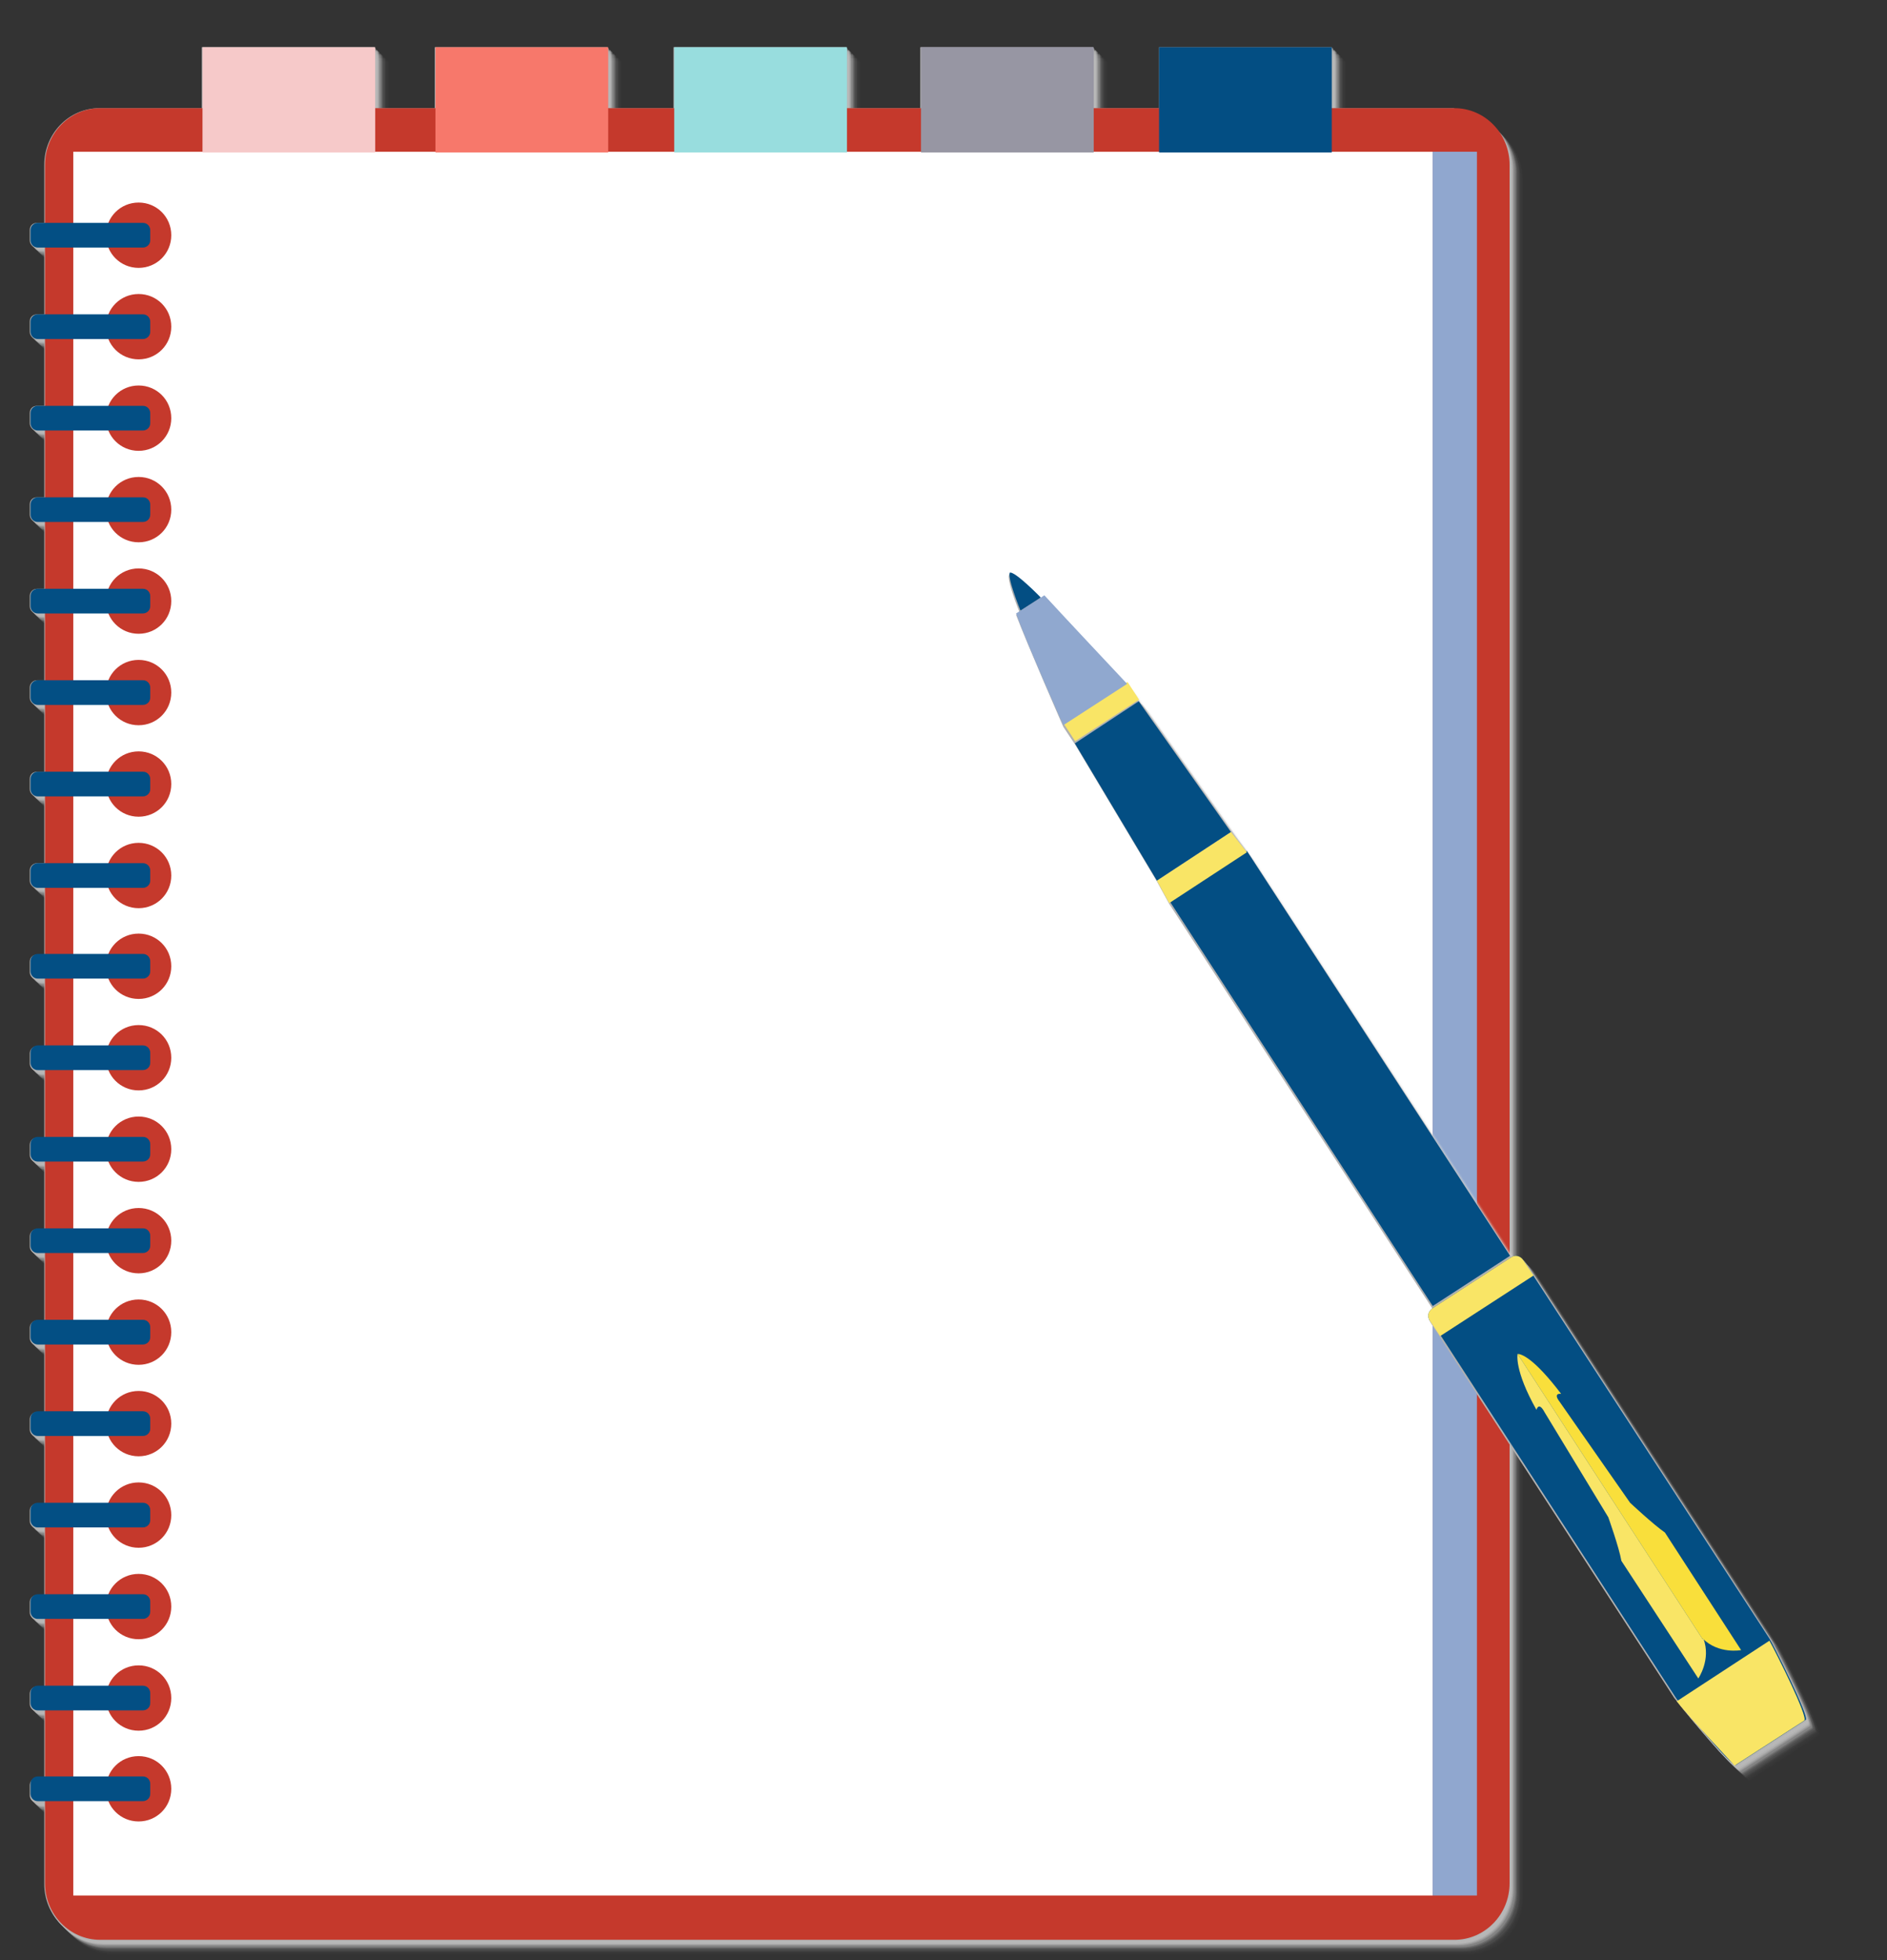<svg width="26" height="27" viewBox="0 0 26 27" fill="none" xmlns="http://www.w3.org/2000/svg">
<rect x="0" y="0" width="26" height="27" fill="#333333" stroke="none"/>
<g style="mix-blend-mode:multiply">
<g style="mix-blend-mode:multiply">
<g style="mix-blend-mode:multiply">
<g style="mix-blend-mode:multiply" opacity="0.05">
<g style="mix-blend-mode:multiply" opacity="0.05">
<g style="mix-blend-mode:multiply" opacity="0.05">
<g style="mix-blend-mode:multiply" opacity="0.05">
<path d="M20.29 1.74H18.6V0.9H16.22V1.74H15.31V0.9H12.93V1.74H11.91V0.9H9.53V1.74H8.62V0.9H6.24V1.74H5.41V0.9H3.03V1.74H1.62C1.2 1.74 0.86 2.09 0.86 2.52V3.32H0.76C0.7 3.32 0.66 3.36 0.66 3.42V3.56C0.66 3.62 0.71 3.66 0.76 3.66H0.86V4.58H0.76C0.7 4.58 0.66 4.62 0.66 4.68V4.82C0.66 4.88 0.71 4.92 0.76 4.92H0.86V5.84H0.76C0.7 5.84 0.66 5.88 0.66 5.94V6.08C0.66 6.14 0.71 6.18 0.76 6.18H0.86V7.1H0.76C0.7 7.1 0.66 7.15 0.66 7.2V7.34C0.66 7.4 0.71 7.44 0.76 7.44H0.86V8.36H0.76C0.7 8.36 0.66 8.41 0.66 8.46V8.6C0.66 8.66 0.71 8.7 0.76 8.7H0.86V9.62H0.76C0.7 9.62 0.66 9.67 0.66 9.72V9.86C0.66 9.92 0.71 9.96 0.76 9.96H0.86V10.88H0.76C0.7 10.88 0.66 10.92 0.66 10.98V11.12C0.66 11.18 0.71 11.22 0.76 11.22H0.86V12.14H0.76C0.7 12.14 0.66 12.19 0.66 12.24V12.38C0.66 12.44 0.71 12.48 0.76 12.48H0.86V13.4H0.76C0.7 13.4 0.66 13.44 0.66 13.5V13.64C0.66 13.7 0.71 13.74 0.76 13.74H0.86V14.66H0.76C0.7 14.66 0.66 14.71 0.66 14.76V14.9C0.66 14.96 0.71 15 0.76 15H0.86V15.92H0.76C0.7 15.92 0.66 15.97 0.66 16.02V16.16C0.66 16.22 0.71 16.26 0.76 16.26H0.86V17.18H0.76C0.7 17.18 0.66 17.23 0.66 17.28V17.42C0.66 17.48 0.71 17.52 0.76 17.52H0.86V18.44H0.76C0.7 18.44 0.66 18.49 0.66 18.54V18.68C0.66 18.74 0.71 18.78 0.76 18.78H0.86V19.7H0.76C0.7 19.7 0.66 19.75 0.66 19.8V19.94C0.66 20 0.71 20.04 0.76 20.04H0.86V20.96H0.76C0.7 20.96 0.66 21.01 0.66 21.06V21.2C0.66 21.26 0.71 21.3 0.76 21.3H0.86V22.22H0.76C0.7 22.22 0.66 22.27 0.66 22.32V22.46C0.66 22.52 0.71 22.56 0.76 22.56H0.86V23.48H0.76C0.7 23.48 0.66 23.53 0.66 23.58V23.72C0.66 23.78 0.71 23.82 0.76 23.82H0.86V24.74H0.76C0.7 24.74 0.66 24.79 0.66 24.84V24.98C0.66 25.04 0.71 25.08 0.76 25.08H0.86V26.2C0.86 26.63 1.2 26.98 1.62 26.98H20.28C20.7 26.98 21.04 26.63 21.04 26.2V2.53C21.04 2.1 20.7 1.75 20.28 1.75" fill="#FBFBFB"/>
</g>
</g>
</g>
</g>
<g style="mix-blend-mode:multiply" opacity="0.1">
<g style="mix-blend-mode:multiply" opacity="0.1">
<g style="mix-blend-mode:multiply" opacity="0.1">
<g style="mix-blend-mode:multiply" opacity="0.1">
<path d="M20.28 1.73H18.59V0.89H16.21V1.73H15.3V0.89H12.92V1.73H11.9V0.89H9.52V1.73H8.61V0.89H6.23V1.73H5.4V0.89H3.02V1.73H1.61C1.19 1.73 0.85 2.08 0.85 2.51V3.31H0.75C0.69 3.31 0.65 3.35 0.65 3.41V3.55C0.65 3.61 0.7 3.65 0.75 3.65H0.85V4.57H0.75C0.69 4.57 0.65 4.61 0.65 4.67V4.81C0.65 4.87 0.7 4.91 0.75 4.91H0.85V5.83H0.75C0.69 5.83 0.65 5.87 0.65 5.93V6.07C0.65 6.13 0.7 6.17 0.75 6.17H0.85V7.09H0.75C0.69 7.09 0.65 7.14 0.65 7.19V7.33C0.65 7.39 0.7 7.43 0.75 7.43H0.85V8.35H0.75C0.69 8.35 0.65 8.4 0.65 8.45V8.59C0.65 8.65 0.7 8.69 0.75 8.69H0.85V9.61H0.75C0.69 9.61 0.65 9.66 0.65 9.71V9.85C0.65 9.91 0.7 9.95 0.75 9.95H0.85V10.87H0.75C0.69 10.87 0.65 10.91 0.65 10.97V11.11C0.65 11.17 0.7 11.21 0.75 11.21H0.85V12.13H0.75C0.69 12.13 0.65 12.18 0.65 12.23V12.37C0.65 12.43 0.7 12.47 0.75 12.47H0.85V13.39H0.75C0.69 13.39 0.65 13.43 0.65 13.49V13.63C0.65 13.69 0.7 13.73 0.75 13.73H0.85V14.65H0.75C0.69 14.65 0.65 14.7 0.65 14.75V14.89C0.65 14.95 0.7 14.99 0.75 14.99H0.85V15.91H0.75C0.69 15.91 0.65 15.96 0.65 16.01V16.15C0.65 16.21 0.7 16.25 0.75 16.25H0.85V17.17H0.75C0.69 17.17 0.65 17.22 0.65 17.27V17.41C0.65 17.47 0.7 17.51 0.75 17.51H0.85V18.43H0.75C0.69 18.43 0.65 18.48 0.65 18.53V18.67C0.65 18.73 0.7 18.77 0.75 18.77H0.85V19.69H0.75C0.69 19.69 0.65 19.74 0.65 19.79V19.93C0.65 19.99 0.7 20.03 0.75 20.03H0.85V20.95H0.75C0.69 20.95 0.65 21 0.65 21.05V21.19C0.65 21.25 0.7 21.29 0.75 21.29H0.85V22.21H0.75C0.69 22.21 0.65 22.26 0.65 22.31V22.45C0.65 22.51 0.7 22.55 0.75 22.55H0.85V23.47H0.75C0.69 23.47 0.65 23.52 0.65 23.57V23.71C0.65 23.77 0.7 23.81 0.75 23.81H0.85V24.73H0.75C0.69 24.73 0.65 24.78 0.65 24.83V24.97C0.65 25.03 0.7 25.07 0.75 25.07H0.85V26.19C0.85 26.62 1.19 26.97 1.61 26.97H20.27C20.69 26.97 21.03 26.62 21.03 26.19V2.52C21.03 2.09 20.69 1.74 20.27 1.74" fill="#F8F8F8"/>
</g>
</g>
</g>
</g>
<g style="mix-blend-mode:multiply" opacity="0.14">
<g style="mix-blend-mode:multiply" opacity="0.14">
<g style="mix-blend-mode:multiply" opacity="0.14">
<g style="mix-blend-mode:multiply" opacity="0.14">
<path d="M20.27 1.72H18.58V0.88H16.2V1.72H15.29V0.88H12.91V1.72H11.89V0.88H9.51V1.72H8.6V0.88H6.22V1.72H5.39V0.88H3.01V1.72H1.6C1.18 1.72 0.84 2.07 0.84 2.5V3.3H0.74C0.68 3.3 0.64 3.34 0.64 3.4V3.54C0.64 3.6 0.69 3.64 0.74 3.64H0.84V4.56H0.74C0.68 4.56 0.64 4.6 0.64 4.66V4.8C0.64 4.86 0.69 4.9 0.74 4.9H0.84V5.82H0.74C0.68 5.82 0.64 5.86 0.64 5.92V6.06C0.64 6.12 0.69 6.16 0.74 6.16H0.84V7.08H0.74C0.68 7.08 0.64 7.13 0.64 7.18V7.32C0.64 7.38 0.69 7.42 0.74 7.42H0.84V8.34H0.74C0.68 8.34 0.64 8.39 0.64 8.44V8.58C0.64 8.64 0.69 8.68 0.74 8.68H0.84V9.6H0.74C0.68 9.6 0.64 9.65 0.64 9.7V9.84C0.64 9.9 0.69 9.94 0.74 9.94H0.84V10.86H0.74C0.68 10.86 0.64 10.9 0.64 10.96V11.1C0.64 11.16 0.69 11.2 0.74 11.2H0.84V12.12H0.74C0.68 12.12 0.64 12.17 0.64 12.22V12.36C0.64 12.42 0.69 12.46 0.74 12.46H0.84V13.38H0.74C0.68 13.38 0.64 13.42 0.64 13.48V13.62C0.64 13.68 0.69 13.72 0.74 13.72H0.84V14.64H0.74C0.68 14.64 0.64 14.69 0.64 14.74V14.88C0.64 14.94 0.69 14.98 0.74 14.98H0.84V15.9H0.74C0.68 15.9 0.64 15.95 0.64 16V16.14C0.64 16.2 0.69 16.24 0.74 16.24H0.84V17.16H0.74C0.68 17.16 0.64 17.21 0.64 17.26V17.4C0.64 17.46 0.69 17.5 0.74 17.5H0.84V18.42H0.74C0.68 18.42 0.64 18.47 0.64 18.52V18.66C0.64 18.72 0.69 18.76 0.74 18.76H0.84V19.68H0.74C0.68 19.68 0.64 19.73 0.64 19.78V19.92C0.64 19.98 0.69 20.02 0.74 20.02H0.84V20.94H0.74C0.68 20.94 0.64 20.99 0.64 21.04V21.18C0.64 21.24 0.69 21.28 0.74 21.28H0.84V22.2H0.74C0.68 22.2 0.64 22.25 0.64 22.3V22.44C0.64 22.5 0.69 22.54 0.74 22.54H0.84V23.46H0.74C0.68 23.46 0.64 23.51 0.64 23.56V23.7C0.64 23.76 0.69 23.8 0.74 23.8H0.84V24.72H0.74C0.68 24.72 0.64 24.77 0.64 24.82V24.96C0.64 25.02 0.69 25.06 0.74 25.06H0.84V26.18C0.84 26.61 1.18 26.96 1.6 26.96H20.26C20.68 26.96 21.02 26.61 21.02 26.18V2.51C21.02 2.08 20.68 1.73 20.26 1.73" fill="#F4F4F4"/>
</g>
</g>
</g>
</g>
<g style="mix-blend-mode:multiply" opacity="0.19">
<g style="mix-blend-mode:multiply" opacity="0.19">
<g style="mix-blend-mode:multiply" opacity="0.19">
<g style="mix-blend-mode:multiply" opacity="0.19">
<path d="M20.25 1.7H18.56V0.86H16.18V1.7H15.27V0.86H12.89V1.7H11.87V0.86H9.49V1.7H8.58V0.86H6.2V1.7H5.37V0.86H2.99V1.7H1.58C1.16 1.7 0.82 2.05 0.82 2.48V3.28H0.72C0.66 3.28 0.62 3.32 0.62 3.38V3.52C0.62 3.58 0.67 3.62 0.72 3.62H0.82V4.54H0.72C0.66 4.54 0.62 4.58 0.62 4.64V4.78C0.62 4.84 0.67 4.88 0.72 4.88H0.82V5.8H0.72C0.66 5.8 0.62 5.84 0.62 5.9V6.04C0.62 6.1 0.67 6.14 0.72 6.14H0.82V7.06H0.72C0.66 7.06 0.62 7.11 0.62 7.16V7.3C0.62 7.36 0.67 7.4 0.72 7.4H0.82V8.32H0.72C0.66 8.32 0.62 8.37 0.62 8.42V8.56C0.62 8.62 0.67 8.66 0.72 8.66H0.82V9.58H0.72C0.66 9.58 0.62 9.63 0.62 9.68V9.82C0.62 9.88 0.67 9.92 0.72 9.92H0.82V10.84H0.72C0.66 10.84 0.62 10.88 0.62 10.94V11.08C0.62 11.14 0.67 11.18 0.72 11.18H0.82V12.1H0.72C0.66 12.1 0.62 12.15 0.62 12.2V12.34C0.62 12.4 0.67 12.44 0.72 12.44H0.82V13.36H0.72C0.66 13.36 0.62 13.4 0.62 13.46V13.6C0.62 13.66 0.67 13.7 0.72 13.7H0.82V14.62H0.72C0.66 14.62 0.62 14.67 0.62 14.72V14.86C0.62 14.92 0.67 14.96 0.72 14.96H0.82V15.88H0.72C0.66 15.88 0.62 15.93 0.62 15.98V16.12C0.62 16.18 0.67 16.22 0.72 16.22H0.82V17.14H0.72C0.66 17.14 0.62 17.19 0.62 17.24V17.38C0.62 17.44 0.67 17.48 0.72 17.48H0.82V18.4H0.72C0.66 18.4 0.62 18.45 0.62 18.5V18.64C0.62 18.7 0.67 18.74 0.72 18.74H0.82V19.66H0.72C0.66 19.66 0.62 19.71 0.62 19.76V19.9C0.62 19.96 0.67 20 0.72 20H0.82V20.92H0.72C0.66 20.92 0.62 20.97 0.62 21.02V21.16C0.62 21.22 0.67 21.26 0.72 21.26H0.82V22.18H0.72C0.66 22.18 0.62 22.23 0.62 22.28V22.42C0.62 22.48 0.67 22.52 0.72 22.52H0.82V23.44H0.72C0.66 23.44 0.62 23.49 0.62 23.54V23.68C0.62 23.74 0.67 23.78 0.72 23.78H0.82V24.7H0.72C0.66 24.7 0.62 24.75 0.62 24.8V24.94C0.62 25 0.67 25.04 0.72 25.04H0.82V26.16C0.82 26.59 1.16 26.94 1.58 26.94H20.24C20.66 26.94 21 26.59 21 26.16V2.49C21 2.06 20.66 1.71 20.24 1.71" fill="#F0F0F0"/>
</g>
</g>
</g>
</g>
<g style="mix-blend-mode:multiply" opacity="0.24">
<g style="mix-blend-mode:multiply" opacity="0.24">
<g style="mix-blend-mode:multiply" opacity="0.24">
<g style="mix-blend-mode:multiply" opacity="0.24">
<path d="M20.24 1.69H18.55V0.85H16.17V1.69H15.26V0.85H12.88V1.69H11.86V0.85H9.48V1.69H8.57V0.85H6.19V1.69H5.36V0.85H2.98V1.69H1.57C1.15 1.69 0.81 2.04 0.81 2.47V3.27H0.71C0.65 3.27 0.61 3.31 0.61 3.37V3.51C0.61 3.57 0.66 3.61 0.71 3.61H0.81V4.53H0.71C0.65 4.53 0.61 4.57 0.61 4.63V4.77C0.61 4.83 0.66 4.87 0.71 4.87H0.81V5.79H0.71C0.65 5.79 0.61 5.83 0.61 5.89V6.03C0.61 6.09 0.66 6.13 0.71 6.13H0.81V7.05H0.71C0.65 7.05 0.61 7.1 0.61 7.15V7.29C0.61 7.35 0.66 7.39 0.71 7.39H0.81V8.31H0.71C0.65 8.31 0.61 8.36 0.61 8.41V8.55C0.61 8.61 0.66 8.65 0.71 8.65H0.81V9.57H0.71C0.65 9.57 0.61 9.62 0.61 9.67V9.81C0.61 9.87 0.66 9.91 0.71 9.91H0.81V10.83H0.71C0.65 10.83 0.61 10.88 0.61 10.93V11.07C0.61 11.13 0.66 11.17 0.71 11.17H0.81V12.09H0.71C0.65 12.09 0.61 12.14 0.61 12.19V12.33C0.61 12.39 0.66 12.43 0.71 12.43H0.81V13.35H0.71C0.65 13.35 0.61 13.39 0.61 13.45V13.59C0.61 13.65 0.66 13.69 0.71 13.69H0.81V14.61H0.71C0.65 14.61 0.61 14.66 0.61 14.71V14.85C0.61 14.91 0.66 14.95 0.71 14.95H0.81V15.87H0.71C0.65 15.87 0.61 15.92 0.61 15.97V16.11C0.61 16.17 0.66 16.21 0.71 16.21H0.81V17.13H0.71C0.65 17.13 0.61 17.18 0.61 17.23V17.37C0.61 17.43 0.66 17.47 0.71 17.47H0.81V18.39H0.71C0.65 18.39 0.61 18.44 0.61 18.49V18.63C0.61 18.69 0.66 18.73 0.71 18.73H0.81V19.65H0.71C0.65 19.65 0.61 19.7 0.61 19.75V19.89C0.61 19.95 0.66 19.99 0.71 19.99H0.81V20.91H0.71C0.65 20.91 0.61 20.96 0.61 21.01V21.15C0.61 21.21 0.66 21.25 0.71 21.25H0.81V22.17H0.71C0.65 22.17 0.61 22.22 0.61 22.27V22.41C0.61 22.47 0.66 22.51 0.71 22.51H0.81V23.43H0.71C0.65 23.43 0.61 23.48 0.61 23.53V23.67C0.61 23.73 0.66 23.77 0.71 23.77H0.81V24.69H0.71C0.65 24.69 0.61 24.74 0.61 24.79V24.93C0.61 24.99 0.66 25.03 0.71 25.03H0.81V26.15C0.81 26.58 1.15 26.93 1.57 26.93H20.23C20.65 26.93 20.99 26.58 20.99 26.15V2.48C20.99 2.05 20.65 1.7 20.23 1.7" fill="#ECECEC"/>
</g>
</g>
</g>
</g>
<g style="mix-blend-mode:multiply" opacity="0.29">
<g style="mix-blend-mode:multiply" opacity="0.29">
<g style="mix-blend-mode:multiply" opacity="0.29">
<g style="mix-blend-mode:multiply" opacity="0.29">
<path d="M20.23 1.68H18.54V0.84H16.16V1.68H15.25V0.84H12.87V1.68H11.85V0.84H9.47V1.68H8.56V0.84H6.18V1.68H5.35V0.84H2.97V1.68H1.56C1.14 1.68 0.8 2.03 0.8 2.46V3.26H0.7C0.64 3.26 0.6 3.3 0.6 3.36V3.5C0.6 3.56 0.65 3.6 0.7 3.6H0.8V4.52H0.7C0.64 4.52 0.6 4.56 0.6 4.62V4.76C0.6 4.82 0.65 4.86 0.7 4.86H0.8V5.78H0.7C0.64 5.78 0.6 5.82 0.6 5.88V6.02C0.6 6.08 0.65 6.12 0.7 6.12H0.8V7.04H0.7C0.64 7.04 0.6 7.09 0.6 7.14V7.28C0.6 7.34 0.65 7.38 0.7 7.38H0.8V8.3H0.7C0.64 8.3 0.6 8.35 0.6 8.4V8.54C0.6 8.6 0.65 8.64 0.7 8.64H0.8V9.56H0.7C0.64 9.56 0.6 9.61 0.6 9.66V9.8C0.6 9.86 0.65 9.9 0.7 9.9H0.8V10.82H0.7C0.64 10.82 0.6 10.86 0.6 10.92V11.06C0.6 11.12 0.65 11.16 0.7 11.16H0.8V12.08H0.7C0.64 12.08 0.6 12.13 0.6 12.18V12.32C0.6 12.38 0.65 12.42 0.7 12.42H0.8V13.34H0.7C0.64 13.34 0.6 13.38 0.6 13.44V13.58C0.6 13.64 0.65 13.68 0.7 13.68H0.8V14.6H0.7C0.64 14.6 0.6 14.65 0.6 14.7V14.84C0.6 14.9 0.65 14.94 0.7 14.94H0.8V15.86H0.7C0.64 15.86 0.6 15.91 0.6 15.96V16.1C0.6 16.16 0.65 16.2 0.7 16.2H0.8V17.12H0.7C0.64 17.12 0.6 17.17 0.6 17.22V17.36C0.6 17.42 0.65 17.46 0.7 17.46H0.8V18.38H0.7C0.64 18.38 0.6 18.43 0.6 18.48V18.62C0.6 18.68 0.65 18.72 0.7 18.72H0.8V19.64H0.7C0.64 19.64 0.6 19.69 0.6 19.74V19.88C0.6 19.94 0.65 19.98 0.7 19.98H0.8V20.9H0.7C0.64 20.9 0.6 20.95 0.6 21V21.14C0.6 21.2 0.65 21.24 0.7 21.24H0.8V22.16H0.7C0.64 22.16 0.6 22.21 0.6 22.26V22.4C0.6 22.46 0.65 22.5 0.7 22.5H0.8V23.42H0.7C0.64 23.42 0.6 23.47 0.6 23.52V23.66C0.6 23.72 0.65 23.76 0.7 23.76H0.8V24.68H0.7C0.64 24.68 0.6 24.73 0.6 24.78V24.92C0.6 24.98 0.65 25.02 0.7 25.02H0.8V26.14C0.8 26.57 1.14 26.92 1.56 26.92H20.22C20.64 26.92 20.98 26.57 20.98 26.14V2.47C20.98 2.04 20.64 1.69 20.22 1.69" fill="#E9E9E9"/>
</g>
</g>
</g>
</g>
<g style="mix-blend-mode:multiply" opacity="0.33">
<g style="mix-blend-mode:multiply" opacity="0.33">
<g style="mix-blend-mode:multiply" opacity="0.33">
<g style="mix-blend-mode:multiply" opacity="0.33">
<path d="M20.22 1.66H18.53V0.82H16.15V1.66H15.24V0.82H12.86V1.66H11.84V0.82H9.46V1.66H8.55V0.82H6.17V1.66H5.34V0.82H2.96V1.66H1.55C1.13 1.66 0.79 2.01 0.79 2.44V3.24H0.69C0.63 3.24 0.59 3.28 0.59 3.34V3.48C0.59 3.54 0.64 3.58 0.69 3.58H0.79V4.5H0.69C0.63 4.5 0.59 4.54 0.59 4.6V4.74C0.59 4.8 0.64 4.84 0.69 4.84H0.79V5.76H0.69C0.63 5.76 0.59 5.8 0.59 5.86V6C0.59 6.06 0.64 6.1 0.69 6.1H0.79V7.02H0.69C0.63 7.02 0.59 7.07 0.59 7.12V7.26C0.59 7.32 0.64 7.36 0.69 7.36H0.79V8.28H0.69C0.63 8.28 0.59 8.33 0.59 8.38V8.52C0.59 8.58 0.64 8.62 0.69 8.62H0.79V9.54H0.69C0.63 9.54 0.59 9.59 0.59 9.64V9.78C0.59 9.84 0.64 9.88 0.69 9.88H0.79V10.8H0.69C0.63 10.8 0.59 10.84 0.59 10.9V11.04C0.59 11.1 0.64 11.14 0.69 11.14H0.79V12.06H0.69C0.63 12.06 0.59 12.11 0.59 12.16V12.3C0.59 12.36 0.64 12.4 0.69 12.4H0.79V13.32H0.69C0.63 13.32 0.59 13.36 0.59 13.42V13.56C0.59 13.62 0.64 13.66 0.69 13.66H0.79V14.58H0.69C0.63 14.58 0.59 14.63 0.59 14.68V14.82C0.59 14.88 0.64 14.92 0.69 14.92H0.79V15.84H0.69C0.63 15.84 0.59 15.89 0.59 15.94V16.08C0.59 16.14 0.64 16.18 0.69 16.18H0.79V17.1H0.69C0.63 17.1 0.59 17.15 0.59 17.2V17.34C0.59 17.4 0.64 17.44 0.69 17.44H0.79V18.36H0.69C0.63 18.36 0.59 18.41 0.59 18.46V18.6C0.59 18.66 0.64 18.7 0.69 18.7H0.79V19.62H0.69C0.63 19.62 0.59 19.67 0.59 19.72V19.86C0.59 19.92 0.64 19.96 0.69 19.96H0.79V20.88H0.69C0.63 20.88 0.59 20.93 0.59 20.98V21.12C0.59 21.18 0.64 21.22 0.69 21.22H0.79V22.14H0.69C0.63 22.14 0.59 22.19 0.59 22.24V22.38C0.59 22.44 0.64 22.48 0.69 22.48H0.79V23.4H0.69C0.63 23.4 0.59 23.45 0.59 23.5V23.64C0.59 23.7 0.64 23.74 0.69 23.74H0.79V24.66H0.69C0.63 24.66 0.59 24.71 0.59 24.76V24.9C0.59 24.96 0.64 25 0.69 25H0.79V26.12C0.79 26.55 1.13 26.9 1.55 26.9H20.21C20.63 26.9 20.97 26.55 20.97 26.12V2.45C20.97 2.02 20.63 1.67 20.21 1.67" fill="#E5E5E5"/>
</g>
</g>
</g>
</g>
<g style="mix-blend-mode:multiply" opacity="0.38">
<g style="mix-blend-mode:multiply" opacity="0.38">
<g style="mix-blend-mode:multiply" opacity="0.38">
<g style="mix-blend-mode:multiply" opacity="0.38">
<path d="M20.2 1.65H18.51V0.81H16.13V1.65H15.22V0.81H12.84V1.65H11.82V0.81H9.44V1.65H8.53V0.81H6.15V1.65H5.32V0.81H2.94V1.65H1.53C1.11 1.65 0.77 2 0.77 2.43V3.23H0.67C0.61 3.23 0.57 3.27 0.57 3.33V3.47C0.57 3.53 0.62 3.57 0.67 3.57H0.77V4.49H0.67C0.61 4.49 0.57 4.53 0.57 4.59V4.73C0.57 4.79 0.62 4.83 0.67 4.83H0.77V5.75H0.67C0.61 5.75 0.57 5.79 0.57 5.85V5.99C0.57 6.05 0.62 6.09 0.67 6.09H0.77V7.01H0.67C0.61 7.01 0.57 7.05 0.57 7.11V7.25C0.57 7.31 0.62 7.35 0.67 7.35H0.77V8.27H0.67C0.61 8.27 0.57 8.32 0.57 8.37V8.51C0.57 8.57 0.62 8.61 0.67 8.61H0.77V9.53H0.67C0.61 9.53 0.57 9.58 0.57 9.63V9.77C0.57 9.83 0.62 9.87 0.67 9.87H0.77V10.79H0.67C0.61 10.79 0.57 10.83 0.57 10.89V11.03C0.57 11.09 0.62 11.13 0.67 11.13H0.77V12.05H0.67C0.61 12.05 0.57 12.1 0.57 12.15V12.29C0.57 12.35 0.62 12.39 0.67 12.39H0.77V13.31H0.67C0.61 13.31 0.57 13.35 0.57 13.41V13.55C0.57 13.61 0.62 13.65 0.67 13.65H0.77V14.57H0.67C0.61 14.57 0.57 14.62 0.57 14.67V14.81C0.57 14.87 0.62 14.91 0.67 14.91H0.77V15.83H0.67C0.61 15.83 0.57 15.88 0.57 15.93V16.07C0.57 16.13 0.62 16.17 0.67 16.17H0.77V17.09H0.67C0.61 17.09 0.57 17.14 0.57 17.19V17.33C0.57 17.39 0.62 17.43 0.67 17.43H0.77V18.35H0.67C0.61 18.35 0.57 18.4 0.57 18.45V18.59C0.57 18.65 0.62 18.69 0.67 18.69H0.77V19.61H0.67C0.61 19.61 0.57 19.66 0.57 19.71V19.85C0.57 19.91 0.62 19.95 0.67 19.95H0.77V20.87H0.67C0.61 20.87 0.57 20.92 0.57 20.97V21.11C0.57 21.17 0.62 21.21 0.67 21.21H0.77V22.13H0.67C0.61 22.13 0.57 22.18 0.57 22.23V22.37C0.57 22.43 0.62 22.47 0.67 22.47H0.77V23.39H0.67C0.61 23.39 0.57 23.44 0.57 23.49V23.63C0.57 23.69 0.62 23.73 0.67 23.73H0.77V24.65H0.67C0.61 24.65 0.57 24.7 0.57 24.75V24.89C0.57 24.95 0.62 24.99 0.67 24.99H0.77V26.11C0.77 26.54 1.11 26.89 1.53 26.89H20.19C20.61 26.89 20.95 26.54 20.95 26.11V2.44C20.95 2.01 20.61 1.66 20.19 1.66" fill="#E1E1E1"/>
</g>
</g>
</g>
</g>
<g style="mix-blend-mode:multiply" opacity="0.43">
<g style="mix-blend-mode:multiply" opacity="0.43">
<g style="mix-blend-mode:multiply" opacity="0.43">
<g style="mix-blend-mode:multiply" opacity="0.43">
<path d="M20.19 1.64H18.5V0.8H16.12V1.64H15.21V0.8H12.83V1.64H11.81V0.8H9.43V1.64H8.52V0.8H6.14V1.64H5.31V0.8H2.93V1.64H1.52C1.1 1.64 0.76 1.99 0.76 2.42V3.22H0.66C0.6 3.22 0.56 3.26 0.56 3.32V3.46C0.56 3.52 0.61 3.56 0.66 3.56H0.76V4.48H0.66C0.6 4.48 0.56 4.52 0.56 4.58V4.72C0.56 4.78 0.61 4.82 0.66 4.82H0.76V5.74H0.66C0.6 5.74 0.56 5.78 0.56 5.84V5.98C0.56 6.04 0.61 6.08 0.66 6.08H0.76V7H0.66C0.6 7 0.56 7.05 0.56 7.1V7.24C0.56 7.3 0.61 7.34 0.66 7.34H0.76V8.26H0.66C0.6 8.26 0.56 8.31 0.56 8.36V8.5C0.56 8.56 0.61 8.6 0.66 8.6H0.76V9.52H0.66C0.6 9.52 0.56 9.57 0.56 9.62V9.76C0.56 9.82 0.61 9.86 0.66 9.86H0.76V10.78H0.66C0.6 10.78 0.56 10.82 0.56 10.88V11.02C0.56 11.08 0.61 11.12 0.66 11.12H0.76V12.04H0.66C0.6 12.04 0.56 12.09 0.56 12.14V12.28C0.56 12.34 0.61 12.38 0.66 12.38H0.76V13.3H0.66C0.6 13.3 0.56 13.34 0.56 13.4V13.54C0.56 13.6 0.61 13.64 0.66 13.64H0.76V14.56H0.66C0.6 14.56 0.56 14.61 0.56 14.66V14.8C0.56 14.86 0.61 14.9 0.66 14.9H0.76V15.82H0.66C0.6 15.82 0.56 15.87 0.56 15.92V16.06C0.56 16.12 0.61 16.16 0.66 16.16H0.76V17.08H0.66C0.6 17.08 0.56 17.13 0.56 17.18V17.32C0.56 17.38 0.61 17.42 0.66 17.42H0.76V18.34H0.66C0.6 18.34 0.56 18.39 0.56 18.44V18.58C0.56 18.64 0.61 18.68 0.66 18.68H0.76V19.6H0.66C0.6 19.6 0.56 19.65 0.56 19.7V19.84C0.56 19.9 0.61 19.94 0.66 19.94H0.76V20.86H0.66C0.6 20.86 0.56 20.91 0.56 20.96V21.1C0.56 21.16 0.61 21.2 0.66 21.2H0.76V22.12H0.66C0.6 22.12 0.56 22.17 0.56 22.22V22.36C0.56 22.42 0.61 22.46 0.66 22.46H0.76V23.38H0.66C0.6 23.38 0.56 23.43 0.56 23.48V23.62C0.56 23.68 0.61 23.72 0.66 23.72H0.76V24.64H0.66C0.6 24.64 0.56 24.69 0.56 24.74V24.88C0.56 24.94 0.61 24.98 0.66 24.98H0.76V26.1C0.76 26.53 1.1 26.88 1.52 26.88H20.18C20.6 26.88 20.94 26.53 20.94 26.1V2.43C20.94 2 20.6 1.65 20.18 1.65" fill="#DEDEDE"/>
</g>
</g>
</g>
</g>
<g style="mix-blend-mode:multiply" opacity="0.48">
<g style="mix-blend-mode:multiply" opacity="0.48">
<g style="mix-blend-mode:multiply" opacity="0.48">
<g style="mix-blend-mode:multiply" opacity="0.48">
<path d="M20.18 1.63H18.49V0.79H16.11V1.63H15.2V0.79H12.82V1.63H11.8V0.79H9.42V1.63H8.51V0.79H6.13V1.63H5.3V0.79H2.92V1.63H1.51C1.09 1.63 0.75 1.98 0.75 2.41V3.21H0.65C0.59 3.21 0.55 3.25 0.55 3.31V3.45C0.55 3.51 0.6 3.55 0.65 3.55H0.75V4.47H0.65C0.59 4.47 0.55 4.51 0.55 4.57V4.71C0.55 4.77 0.6 4.81 0.65 4.81H0.75V5.73H0.65C0.59 5.73 0.55 5.77 0.55 5.83V5.97C0.55 6.03 0.6 6.07 0.65 6.07H0.75V6.99H0.65C0.59 6.99 0.55 7.04 0.55 7.09V7.23C0.55 7.29 0.6 7.33 0.65 7.33H0.75V8.25H0.65C0.59 8.25 0.55 8.3 0.55 8.35V8.49C0.55 8.55 0.6 8.59 0.65 8.59H0.75V9.51H0.65C0.59 9.51 0.55 9.56 0.55 9.61V9.75C0.55 9.81 0.6 9.85 0.65 9.85H0.75V10.77H0.65C0.59 10.77 0.55 10.81 0.55 10.87V11.01C0.55 11.07 0.6 11.11 0.65 11.11H0.75V12.03H0.65C0.59 12.03 0.55 12.08 0.55 12.13V12.27C0.55 12.33 0.6 12.37 0.65 12.37H0.75V13.29H0.65C0.59 13.29 0.55 13.33 0.55 13.39V13.53C0.55 13.59 0.6 13.63 0.65 13.63H0.75V14.55H0.65C0.59 14.55 0.55 14.6 0.55 14.65V14.79C0.55 14.85 0.6 14.89 0.65 14.89H0.75V15.81H0.65C0.59 15.81 0.55 15.86 0.55 15.91V16.05C0.55 16.11 0.6 16.15 0.65 16.15H0.75V17.07H0.65C0.59 17.07 0.55 17.12 0.55 17.17V17.31C0.55 17.37 0.6 17.41 0.65 17.41H0.75V18.33H0.65C0.59 18.33 0.55 18.38 0.55 18.43V18.57C0.55 18.63 0.6 18.67 0.65 18.67H0.75V19.59H0.65C0.59 19.59 0.55 19.64 0.55 19.69V19.83C0.55 19.89 0.6 19.93 0.65 19.93H0.75V20.85H0.65C0.59 20.85 0.55 20.9 0.55 20.95V21.09C0.55 21.15 0.6 21.19 0.65 21.19H0.75V22.11H0.65C0.59 22.11 0.55 22.16 0.55 22.21V22.35C0.55 22.41 0.6 22.45 0.65 22.45H0.75V23.37H0.65C0.59 23.37 0.55 23.42 0.55 23.47V23.61C0.55 23.67 0.6 23.71 0.65 23.71H0.75V24.63H0.65C0.59 24.63 0.55 24.68 0.55 24.73V24.87C0.55 24.93 0.6 24.97 0.65 24.97H0.75V26.09C0.75 26.52 1.09 26.87 1.51 26.87H20.17C20.59 26.87 20.93 26.52 20.93 26.09V2.42C20.93 1.99 20.59 1.64 20.17 1.64" fill="#DADADA"/>
</g>
</g>
</g>
</g>
<g style="mix-blend-mode:multiply" opacity="0.52">
<g style="mix-blend-mode:multiply" opacity="0.52">
<g style="mix-blend-mode:multiply" opacity="0.52">
<g style="mix-blend-mode:multiply" opacity="0.52">
<path d="M20.16 1.61H18.47V0.77H16.09V1.61H15.18V0.77H12.8V1.61H11.78V0.77H9.4V1.61H8.49V0.77H6.11V1.61H5.28V0.77H2.9V1.61H1.49C1.07 1.61 0.73 1.96 0.73 2.39V3.19H0.63C0.57 3.19 0.53 3.23 0.53 3.29V3.43C0.53 3.49 0.58 3.53 0.63 3.53H0.73V4.45H0.63C0.57 4.45 0.53 4.49 0.53 4.55V4.69C0.53 4.75 0.58 4.79 0.63 4.79H0.73V5.71H0.63C0.57 5.71 0.53 5.75 0.53 5.81V5.95C0.53 6.01 0.58 6.05 0.63 6.05H0.73V6.97H0.63C0.57 6.97 0.53 7.02 0.53 7.07V7.21C0.53 7.27 0.58 7.31 0.63 7.31H0.73V8.23H0.63C0.57 8.23 0.53 8.28 0.53 8.33V8.47C0.53 8.53 0.58 8.57 0.63 8.57H0.73V9.49H0.63C0.57 9.49 0.53 9.54 0.53 9.59V9.73C0.53 9.79 0.58 9.83 0.63 9.83H0.73V10.75H0.63C0.57 10.75 0.53 10.79 0.53 10.85V10.99C0.53 11.05 0.58 11.09 0.63 11.09H0.73V12.01H0.63C0.57 12.01 0.53 12.06 0.53 12.11V12.25C0.53 12.31 0.58 12.35 0.63 12.35H0.73V13.27H0.63C0.57 13.27 0.53 13.31 0.53 13.37V13.51C0.53 13.57 0.58 13.61 0.63 13.61H0.73V14.53H0.63C0.57 14.53 0.53 14.58 0.53 14.63V14.77C0.53 14.83 0.58 14.87 0.63 14.87H0.73V15.79H0.63C0.57 15.79 0.53 15.84 0.53 15.89V16.03C0.53 16.09 0.58 16.13 0.63 16.13H0.73V17.05H0.63C0.57 17.05 0.53 17.1 0.53 17.15V17.29C0.53 17.35 0.58 17.39 0.63 17.39H0.73V18.31H0.63C0.57 18.31 0.53 18.36 0.53 18.41V18.55C0.53 18.61 0.58 18.65 0.63 18.65H0.73V19.57H0.63C0.57 19.57 0.53 19.62 0.53 19.67V19.81C0.53 19.87 0.58 19.91 0.63 19.91H0.73V20.83H0.63C0.57 20.83 0.53 20.88 0.53 20.93V21.07C0.53 21.13 0.58 21.17 0.63 21.17H0.73V22.09H0.63C0.57 22.09 0.53 22.14 0.53 22.19V22.33C0.53 22.39 0.58 22.43 0.63 22.43H0.73V23.35H0.63C0.57 23.35 0.53 23.4 0.53 23.45V23.59C0.53 23.65 0.58 23.69 0.63 23.69H0.73V24.61H0.63C0.57 24.61 0.53 24.66 0.53 24.71V24.85C0.53 24.91 0.58 24.95 0.63 24.95H0.73V26.07C0.73 26.5 1.07 26.85 1.49 26.85H20.15C20.57 26.85 20.91 26.5 20.91 26.07V2.4C20.91 1.97 20.57 1.62 20.15 1.62" fill="#D6D6D6"/>
</g>
</g>
</g>
</g>
<g style="mix-blend-mode:multiply" opacity="0.57">
<g style="mix-blend-mode:multiply" opacity="0.57">
<g style="mix-blend-mode:multiply" opacity="0.57">
<g style="mix-blend-mode:multiply" opacity="0.57">
<path d="M20.15 1.6H18.46V0.76H16.08V1.6H15.17V0.76H12.79V1.6H11.77V0.76H9.39V1.6H8.48V0.76H6.1V1.6H5.27V0.76H2.89V1.6H1.48C1.06 1.6 0.72 1.95 0.72 2.38V3.18H0.62C0.56 3.18 0.52 3.22 0.52 3.28V3.42C0.52 3.48 0.57 3.52 0.62 3.52H0.72V4.44H0.62C0.56 4.44 0.52 4.48 0.52 4.54V4.68C0.52 4.74 0.57 4.78 0.62 4.78H0.72V5.7H0.62C0.56 5.7 0.52 5.74 0.52 5.8V5.94C0.52 6 0.57 6.04 0.62 6.04H0.72V6.96H0.62C0.56 6.96 0.52 7.01 0.52 7.06V7.2C0.52 7.26 0.57 7.3 0.62 7.3H0.72V8.22H0.62C0.56 8.22 0.52 8.27 0.52 8.32V8.46C0.52 8.52 0.57 8.56 0.62 8.56H0.72V9.48H0.62C0.56 9.48 0.52 9.53 0.52 9.58V9.72C0.52 9.78 0.57 9.82 0.62 9.82H0.72V10.74H0.62C0.56 10.74 0.52 10.79 0.52 10.84V10.98C0.52 11.04 0.57 11.08 0.62 11.08H0.72V12H0.62C0.56 12 0.52 12.05 0.52 12.1V12.24C0.52 12.3 0.57 12.34 0.62 12.34H0.72V13.26H0.62C0.56 13.26 0.52 13.31 0.52 13.36V13.5C0.52 13.56 0.57 13.6 0.62 13.6H0.72V14.52H0.62C0.56 14.52 0.52 14.57 0.52 14.62V14.76C0.52 14.82 0.57 14.86 0.62 14.86H0.72V15.78H0.62C0.56 15.78 0.52 15.83 0.52 15.88V16.02C0.52 16.08 0.57 16.12 0.62 16.12H0.72V17.04H0.62C0.56 17.04 0.52 17.09 0.52 17.14V17.28C0.52 17.34 0.57 17.38 0.62 17.38H0.72V18.3H0.62C0.56 18.3 0.52 18.35 0.52 18.4V18.54C0.52 18.6 0.57 18.64 0.62 18.64H0.72V19.56H0.62C0.56 19.56 0.52 19.61 0.52 19.66V19.8C0.52 19.86 0.57 19.9 0.62 19.9H0.72V20.82H0.62C0.56 20.82 0.52 20.87 0.52 20.92V21.06C0.52 21.12 0.57 21.16 0.62 21.16H0.72V22.08H0.62C0.56 22.08 0.52 22.13 0.52 22.18V22.32C0.52 22.38 0.57 22.42 0.62 22.42H0.72V23.34H0.62C0.56 23.34 0.52 23.39 0.52 23.44V23.58C0.52 23.64 0.57 23.68 0.62 23.68H0.72V24.6H0.62C0.56 24.6 0.52 24.65 0.52 24.7V24.84C0.52 24.9 0.57 24.94 0.62 24.94H0.72V26.06C0.72 26.49 1.06 26.84 1.48 26.84H20.14C20.56 26.84 20.9 26.49 20.9 26.06V2.39C20.9 1.96 20.56 1.61 20.14 1.61" fill="#D2D2D2"/>
</g>
</g>
</g>
</g>
<g style="mix-blend-mode:multiply" opacity="0.62">
<g style="mix-blend-mode:multiply" opacity="0.62">
<g style="mix-blend-mode:multiply" opacity="0.62">
<g style="mix-blend-mode:multiply" opacity="0.62">
<path d="M20.14 1.59H18.45V0.75H16.07V1.59H15.16V0.75H12.78V1.59H11.76V0.75H9.38V1.59H8.47V0.75H6.09V1.59H5.26V0.75H2.88V1.59H1.47C1.05 1.59 0.71 1.94 0.71 2.37V3.17H0.61C0.55 3.17 0.51 3.21 0.51 3.27V3.41C0.51 3.47 0.56 3.51 0.61 3.51H0.71V4.43H0.61C0.55 4.43 0.51 4.47 0.51 4.53V4.67C0.51 4.73 0.56 4.77 0.61 4.77H0.71V5.69H0.61C0.55 5.69 0.51 5.73 0.51 5.79V5.93C0.51 5.99 0.56 6.03 0.61 6.03H0.71V6.95H0.61C0.55 6.95 0.51 7 0.51 7.05V7.19C0.51 7.25 0.56 7.29 0.61 7.29H0.71V8.21H0.61C0.55 8.21 0.51 8.26 0.51 8.31V8.45C0.51 8.51 0.56 8.55 0.61 8.55H0.71V9.47H0.61C0.55 9.47 0.51 9.52 0.51 9.57V9.71C0.51 9.77 0.56 9.81 0.61 9.81H0.71V10.73H0.61C0.55 10.73 0.51 10.77 0.51 10.83V10.97C0.51 11.03 0.56 11.07 0.61 11.07H0.71V11.99H0.61C0.55 11.99 0.51 12.04 0.51 12.09V12.23C0.51 12.29 0.56 12.33 0.61 12.33H0.71V13.25H0.61C0.55 13.25 0.51 13.29 0.51 13.35V13.49C0.51 13.55 0.56 13.59 0.61 13.59H0.71V14.51H0.61C0.55 14.51 0.51 14.56 0.51 14.61V14.75C0.51 14.81 0.56 14.85 0.61 14.85H0.71V15.77H0.61C0.55 15.77 0.51 15.82 0.51 15.87V16.01C0.51 16.07 0.56 16.11 0.61 16.11H0.71V17.03H0.61C0.55 17.03 0.51 17.08 0.51 17.13V17.27C0.51 17.33 0.56 17.37 0.61 17.37H0.71V18.29H0.61C0.55 18.29 0.51 18.34 0.51 18.39V18.53C0.51 18.59 0.56 18.63 0.61 18.63H0.71V19.55H0.61C0.55 19.55 0.51 19.6 0.51 19.65V19.79C0.51 19.85 0.56 19.89 0.61 19.89H0.71V20.81H0.61C0.55 20.81 0.51 20.86 0.51 20.91V21.05C0.51 21.11 0.56 21.15 0.61 21.15H0.71V22.07H0.61C0.55 22.07 0.51 22.12 0.51 22.17V22.31C0.51 22.37 0.56 22.41 0.61 22.41H0.71V23.33H0.61C0.55 23.33 0.51 23.38 0.51 23.43V23.57C0.51 23.63 0.56 23.67 0.61 23.67H0.71V24.59H0.61C0.55 24.59 0.51 24.64 0.51 24.69V24.83C0.51 24.89 0.56 24.93 0.61 24.93H0.71V26.05C0.71 26.48 1.05 26.83 1.47 26.83H20.13C20.55 26.83 20.89 26.48 20.89 26.05V2.38C20.89 1.95 20.55 1.6 20.13 1.6" fill="#CFCFCF"/>
</g>
</g>
</g>
</g>
<g style="mix-blend-mode:multiply" opacity="0.67">
<g style="mix-blend-mode:multiply" opacity="0.67">
<g style="mix-blend-mode:multiply" opacity="0.67">
<g style="mix-blend-mode:multiply" opacity="0.67">
<path d="M20.13 1.58H18.44V0.74H16.06V1.58H15.15V0.74H12.77V1.58H11.75V0.74H9.37V1.58H8.46V0.74H6.08V1.58H5.25V0.74H2.87V1.58H1.46C1.04 1.58 0.7 1.93 0.7 2.36V3.16H0.6C0.54 3.16 0.5 3.2 0.5 3.26V3.4C0.5 3.46 0.55 3.5 0.6 3.5H0.7V4.42H0.6C0.54 4.42 0.5 4.46 0.5 4.52V4.66C0.5 4.72 0.55 4.76 0.6 4.76H0.7V5.68H0.6C0.54 5.68 0.5 5.72 0.5 5.78V5.92C0.5 5.98 0.55 6.02 0.6 6.02H0.7V6.94H0.6C0.54 6.94 0.5 6.99 0.5 7.04V7.18C0.5 7.24 0.55 7.28 0.6 7.28H0.7V8.2H0.6C0.54 8.2 0.5 8.25 0.5 8.3V8.44C0.5 8.5 0.55 8.54 0.6 8.54H0.7V9.46H0.6C0.54 9.46 0.5 9.51 0.5 9.56V9.7C0.5 9.76 0.55 9.8 0.6 9.8H0.7V10.72H0.6C0.54 10.72 0.5 10.76 0.5 10.82V10.96C0.5 11.02 0.55 11.06 0.6 11.06H0.7V11.98H0.6C0.54 11.98 0.5 12.03 0.5 12.08V12.22C0.5 12.28 0.55 12.32 0.6 12.32H0.7V13.24H0.6C0.54 13.24 0.5 13.28 0.5 13.34V13.48C0.5 13.54 0.55 13.58 0.6 13.58H0.7V14.5H0.6C0.54 14.5 0.5 14.55 0.5 14.6V14.74C0.5 14.8 0.55 14.84 0.6 14.84H0.7V15.76H0.6C0.54 15.76 0.5 15.81 0.5 15.86V16C0.5 16.06 0.55 16.1 0.6 16.1H0.7V17.02H0.6C0.54 17.02 0.5 17.07 0.5 17.12V17.26C0.5 17.32 0.55 17.36 0.6 17.36H0.7V18.28H0.6C0.54 18.28 0.5 18.33 0.5 18.38V18.52C0.5 18.58 0.55 18.62 0.6 18.62H0.7V19.54H0.6C0.54 19.54 0.5 19.59 0.5 19.64V19.78C0.5 19.84 0.55 19.88 0.6 19.88H0.7V20.8H0.6C0.54 20.8 0.5 20.85 0.5 20.9V21.04C0.5 21.1 0.55 21.14 0.6 21.14H0.7V22.06H0.6C0.54 22.06 0.5 22.11 0.5 22.16V22.3C0.5 22.36 0.55 22.4 0.6 22.4H0.7V23.32H0.6C0.54 23.32 0.5 23.37 0.5 23.42V23.56C0.5 23.62 0.55 23.66 0.6 23.66H0.7V24.58H0.6C0.54 24.58 0.5 24.63 0.5 24.68V24.82C0.5 24.88 0.55 24.92 0.6 24.92H0.7V26.04C0.7 26.47 1.04 26.82 1.46 26.82H20.12C20.54 26.82 20.88 26.47 20.88 26.04V2.37C20.88 1.94 20.54 1.59 20.12 1.59" fill="#CBCBCB"/>
</g>
</g>
</g>
</g>
<g style="mix-blend-mode:multiply" opacity="0.71">
<g style="mix-blend-mode:multiply" opacity="0.71">
<g style="mix-blend-mode:multiply" opacity="0.71">
<g style="mix-blend-mode:multiply" opacity="0.71">
<path d="M20.11 1.56H18.42V0.72H16.04V1.56H15.13V0.72H12.75V1.56H11.73V0.72H9.35V1.56H8.44V0.72H6.06V1.56H5.23V0.72H2.85V1.56H1.44C1.02 1.56 0.68 1.91 0.68 2.34V3.14H0.58C0.52 3.14 0.48 3.18 0.48 3.24V3.38C0.48 3.44 0.53 3.48 0.58 3.48H0.68V4.4H0.58C0.52 4.4 0.48 4.44 0.48 4.5V4.64C0.48 4.7 0.53 4.74 0.58 4.74H0.68V5.66H0.58C0.52 5.66 0.48 5.7 0.48 5.76V5.9C0.48 5.96 0.53 6 0.58 6H0.68V6.92H0.58C0.52 6.92 0.48 6.97 0.48 7.02V7.16C0.48 7.22 0.53 7.26 0.58 7.26H0.68V8.18H0.58C0.52 8.18 0.48 8.23 0.48 8.28V8.42C0.48 8.48 0.53 8.52 0.58 8.52H0.68V9.44H0.58C0.52 9.44 0.48 9.49 0.48 9.54V9.68C0.48 9.74 0.53 9.78 0.58 9.78H0.68V10.7H0.58C0.52 10.7 0.48 10.74 0.48 10.8V10.94C0.48 11 0.53 11.04 0.58 11.04H0.68V11.96H0.58C0.52 11.96 0.48 12.01 0.48 12.06V12.2C0.48 12.26 0.53 12.3 0.58 12.3H0.68V13.22H0.58C0.52 13.22 0.48 13.26 0.48 13.32V13.46C0.48 13.52 0.53 13.56 0.58 13.56H0.68V14.48H0.58C0.52 14.48 0.48 14.53 0.48 14.58V14.72C0.48 14.78 0.53 14.82 0.58 14.82H0.68V15.74H0.58C0.52 15.74 0.48 15.79 0.48 15.84V15.98C0.48 16.04 0.53 16.08 0.58 16.08H0.68V17H0.58C0.52 17 0.48 17.05 0.48 17.1V17.24C0.48 17.3 0.53 17.34 0.58 17.34H0.68V18.26H0.58C0.52 18.26 0.48 18.31 0.48 18.36V18.5C0.48 18.56 0.53 18.6 0.58 18.6H0.68V19.52H0.58C0.52 19.52 0.48 19.57 0.48 19.62V19.76C0.48 19.82 0.53 19.86 0.58 19.86H0.68V20.78H0.58C0.52 20.78 0.48 20.83 0.48 20.88V21.02C0.48 21.08 0.53 21.12 0.58 21.12H0.68V22.04H0.58C0.52 22.04 0.48 22.09 0.48 22.14V22.28C0.48 22.34 0.53 22.38 0.58 22.38H0.68V23.3H0.58C0.52 23.3 0.48 23.35 0.48 23.4V23.54C0.48 23.6 0.53 23.64 0.58 23.64H0.68V24.56H0.58C0.52 24.56 0.48 24.61 0.48 24.66V24.8C0.48 24.86 0.53 24.9 0.58 24.9H0.68V26.02C0.68 26.45 1.02 26.8 1.44 26.8H20.1C20.52 26.8 20.86 26.45 20.86 26.02V2.35C20.86 1.92 20.52 1.57 20.1 1.57" fill="#C7C7C7"/>
</g>
</g>
</g>
</g>
<g style="mix-blend-mode:multiply" opacity="0.76">
<g style="mix-blend-mode:multiply" opacity="0.76">
<g style="mix-blend-mode:multiply" opacity="0.76">
<g style="mix-blend-mode:multiply" opacity="0.76">
<path d="M20.1 1.55H18.41V0.71H16.03V1.55H15.12V0.71H12.74V1.55H11.72V0.71H9.34V1.55H8.43V0.71H6.05V1.55H5.22V0.71H2.84V1.55H1.43C1.01 1.55 0.67 1.9 0.67 2.33V3.13H0.57C0.51 3.13 0.47 3.17 0.47 3.23V3.37C0.47 3.43 0.52 3.47 0.57 3.47H0.67V4.39H0.57C0.51 4.39 0.47 4.43 0.47 4.49V4.63C0.47 4.69 0.52 4.73 0.57 4.73H0.67V5.65H0.57C0.51 5.65 0.47 5.69 0.47 5.75V5.89C0.47 5.95 0.52 5.99 0.57 5.99H0.67V6.91H0.57C0.51 6.91 0.47 6.96 0.47 7.01V7.15C0.47 7.21 0.52 7.25 0.57 7.25H0.67V8.17H0.57C0.51 8.17 0.47 8.22 0.47 8.27V8.41C0.47 8.47 0.52 8.51 0.57 8.51H0.67V9.43H0.57C0.51 9.43 0.47 9.48 0.47 9.53V9.67C0.47 9.73 0.52 9.77 0.57 9.77H0.67V10.69H0.57C0.51 10.69 0.47 10.73 0.47 10.79V10.93C0.47 10.99 0.52 11.03 0.57 11.03H0.67V11.95H0.57C0.51 11.95 0.47 12 0.47 12.05V12.19C0.47 12.25 0.52 12.29 0.57 12.29H0.67V13.21H0.57C0.51 13.21 0.47 13.25 0.47 13.31V13.45C0.47 13.51 0.52 13.55 0.57 13.55H0.67V14.47H0.57C0.51 14.47 0.47 14.52 0.47 14.57V14.71C0.47 14.77 0.52 14.81 0.57 14.81H0.67V15.73H0.57C0.51 15.73 0.47 15.78 0.47 15.83V15.97C0.47 16.03 0.52 16.07 0.57 16.07H0.67V16.99H0.57C0.51 16.99 0.47 17.04 0.47 17.09V17.23C0.47 17.29 0.52 17.33 0.57 17.33H0.67V18.25H0.57C0.51 18.25 0.47 18.3 0.47 18.35V18.49C0.47 18.55 0.52 18.59 0.57 18.59H0.67V19.51H0.57C0.51 19.51 0.47 19.56 0.47 19.61V19.75C0.47 19.81 0.52 19.85 0.57 19.85H0.67V20.77H0.57C0.51 20.77 0.47 20.82 0.47 20.87V21.01C0.47 21.07 0.52 21.11 0.57 21.11H0.67V22.03H0.57C0.51 22.03 0.47 22.08 0.47 22.13V22.27C0.47 22.33 0.52 22.37 0.57 22.37H0.67V23.29H0.57C0.51 23.29 0.47 23.34 0.47 23.39V23.53C0.47 23.59 0.52 23.63 0.57 23.63H0.67V24.55H0.57C0.51 24.55 0.47 24.6 0.47 24.65V24.79C0.47 24.85 0.52 24.89 0.57 24.89H0.67V26.01C0.67 26.44 1.01 26.79 1.43 26.79H20.09C20.51 26.79 20.85 26.44 20.85 26.01V2.34C20.85 1.91 20.51 1.56 20.09 1.56" fill="#C4C4C4"/>
</g>
</g>
</g>
</g>
<g style="mix-blend-mode:multiply" opacity="0.81">
<g style="mix-blend-mode:multiply" opacity="0.81">
<g style="mix-blend-mode:multiply" opacity="0.81">
<g style="mix-blend-mode:multiply" opacity="0.81">
<path d="M20.09 1.54H18.4V0.7H16.02V1.54H15.11V0.7H12.73V1.54H11.71V0.7H9.33V1.54H8.42V0.7H6.04V1.54H5.21V0.7H2.83V1.54H1.42C1 1.54 0.66 1.89 0.66 2.32V3.12H0.56C0.5 3.12 0.46 3.16 0.46 3.22V3.36C0.46 3.42 0.51 3.46 0.56 3.46H0.66V4.38H0.56C0.5 4.38 0.46 4.42 0.46 4.48V4.62C0.46 4.68 0.51 4.72 0.56 4.72H0.66V5.64H0.56C0.5 5.64 0.46 5.68 0.46 5.74V5.88C0.46 5.94 0.51 5.98 0.56 5.98H0.66V6.9H0.56C0.5 6.9 0.46 6.94 0.46 7V7.14C0.46 7.2 0.51 7.24 0.56 7.24H0.66V8.16H0.56C0.5 8.16 0.46 8.21 0.46 8.26V8.4C0.46 8.46 0.51 8.5 0.56 8.5H0.66V9.42H0.56C0.5 9.42 0.46 9.47 0.46 9.52V9.66C0.46 9.72 0.51 9.76 0.56 9.76H0.66V10.68H0.56C0.5 10.68 0.46 10.72 0.46 10.78V10.92C0.46 10.98 0.51 11.02 0.56 11.02H0.66V11.94H0.56C0.5 11.94 0.46 11.99 0.46 12.04V12.18C0.46 12.24 0.51 12.28 0.56 12.28H0.66V13.2H0.56C0.5 13.2 0.46 13.24 0.46 13.3V13.44C0.46 13.5 0.51 13.54 0.56 13.54H0.66V14.46H0.56C0.5 14.46 0.46 14.51 0.46 14.56V14.7C0.46 14.76 0.51 14.8 0.56 14.8H0.66V15.72H0.56C0.5 15.72 0.46 15.77 0.46 15.82V15.96C0.46 16.02 0.51 16.06 0.56 16.06H0.66V16.98H0.56C0.5 16.98 0.46 17.03 0.46 17.08V17.22C0.46 17.28 0.51 17.32 0.56 17.32H0.66V18.24H0.56C0.5 18.24 0.46 18.29 0.46 18.34V18.48C0.46 18.54 0.51 18.58 0.56 18.58H0.66V19.5H0.56C0.5 19.5 0.46 19.55 0.46 19.6V19.74C0.46 19.8 0.51 19.84 0.56 19.84H0.66V20.76H0.56C0.5 20.76 0.46 20.81 0.46 20.86V21C0.46 21.06 0.51 21.1 0.56 21.1H0.66V22.02H0.56C0.5 22.02 0.46 22.07 0.46 22.12V22.26C0.46 22.32 0.51 22.36 0.56 22.36H0.66V23.28H0.56C0.5 23.28 0.46 23.33 0.46 23.38V23.52C0.46 23.58 0.51 23.62 0.56 23.62H0.66V24.54H0.56C0.5 24.54 0.46 24.59 0.46 24.64V24.78C0.46 24.84 0.51 24.88 0.56 24.88H0.66V26C0.66 26.43 1 26.78 1.42 26.78H20.08C20.5 26.78 20.84 26.43 20.84 26V2.33C20.84 1.9 20.5 1.55 20.08 1.55" fill="#C0C0C0"/>
</g>
</g>
</g>
</g>
<g style="mix-blend-mode:multiply" opacity="0.86">
<g style="mix-blend-mode:multiply" opacity="0.86">
<g style="mix-blend-mode:multiply" opacity="0.86">
<g style="mix-blend-mode:multiply" opacity="0.86">
<path d="M20.08 1.53H18.39V0.69H16.01V1.53H15.1V0.69H12.72V1.53H11.7V0.69H9.32V1.53H8.41V0.69H6.03V1.53H5.2V0.69H2.82V1.53H1.41C0.99 1.53 0.65 1.88 0.65 2.31V3.11H0.55C0.49 3.11 0.45 3.15 0.45 3.21V3.35C0.45 3.41 0.5 3.45 0.55 3.45H0.65V4.37H0.55C0.49 4.37 0.45 4.41 0.45 4.47V4.61C0.45 4.67 0.5 4.71 0.55 4.71H0.65V5.63H0.55C0.49 5.63 0.45 5.67 0.45 5.73V5.87C0.45 5.93 0.5 5.97 0.55 5.97H0.65V6.89H0.55C0.49 6.89 0.45 6.93 0.45 6.99V7.13C0.45 7.19 0.5 7.23 0.55 7.23H0.65V8.15H0.55C0.49 8.15 0.45 8.2 0.45 8.25V8.39C0.45 8.45 0.5 8.49 0.55 8.49H0.65V9.41H0.55C0.49 9.41 0.45 9.46 0.45 9.51V9.65C0.45 9.71 0.5 9.75 0.55 9.75H0.65V10.67H0.55C0.49 10.67 0.45 10.71 0.45 10.77V10.91C0.45 10.97 0.5 11.01 0.55 11.01H0.65V11.93H0.55C0.49 11.93 0.45 11.98 0.45 12.03V12.17C0.45 12.23 0.5 12.27 0.55 12.27H0.65V13.19H0.55C0.49 13.19 0.45 13.23 0.45 13.29V13.43C0.45 13.49 0.5 13.53 0.55 13.53H0.65V14.45H0.55C0.49 14.45 0.45 14.5 0.45 14.55V14.69C0.45 14.75 0.5 14.79 0.55 14.79H0.65V15.71H0.55C0.49 15.71 0.45 15.76 0.45 15.81V15.95C0.45 16.01 0.5 16.05 0.55 16.05H0.65V16.97H0.55C0.49 16.97 0.45 17.02 0.45 17.07V17.21C0.45 17.27 0.5 17.31 0.55 17.31H0.65V18.23H0.55C0.49 18.23 0.45 18.28 0.45 18.33V18.47C0.45 18.53 0.5 18.57 0.55 18.57H0.65V19.49H0.55C0.49 19.49 0.45 19.54 0.45 19.59V19.73C0.45 19.79 0.5 19.83 0.55 19.83H0.65V20.75H0.55C0.49 20.75 0.45 20.8 0.45 20.85V20.99C0.45 21.05 0.5 21.09 0.55 21.09H0.65V22.01H0.55C0.49 22.01 0.45 22.06 0.45 22.11V22.25C0.45 22.31 0.5 22.35 0.55 22.35H0.65V23.27H0.55C0.49 23.27 0.45 23.32 0.45 23.37V23.51C0.45 23.57 0.5 23.61 0.55 23.61H0.65V24.53H0.55C0.49 24.53 0.45 24.58 0.45 24.63V24.77C0.45 24.83 0.5 24.87 0.55 24.87H0.65V25.99C0.65 26.42 0.99 26.77 1.41 26.77H20.07C20.49 26.77 20.83 26.42 20.83 25.99V2.32C20.83 1.89 20.49 1.54 20.07 1.54" fill="#BCBCBC"/>
</g>
</g>
</g>
</g>
<g style="mix-blend-mode:multiply" opacity="0.9">
<g style="mix-blend-mode:multiply" opacity="0.9">
<g style="mix-blend-mode:multiply" opacity="0.9">
<g style="mix-blend-mode:multiply" opacity="0.9">
<path d="M20.06 1.51H18.37V0.67H15.99V1.51H15.08V0.67H12.7V1.51H11.68V0.67H9.3V1.51H8.39V0.67H6.01V1.51H5.18V0.67H2.8V1.51H1.39C0.97 1.51 0.63 1.86 0.63 2.29V3.09H0.53C0.47 3.09 0.43 3.13 0.43 3.19V3.33C0.43 3.39 0.48 3.43 0.53 3.43H0.63V4.35H0.53C0.47 4.35 0.43 4.39 0.43 4.45V4.59C0.43 4.65 0.48 4.69 0.53 4.69H0.63V5.61H0.53C0.47 5.61 0.43 5.65 0.43 5.71V5.85C0.43 5.91 0.48 5.95 0.53 5.95H0.63V6.87H0.53C0.47 6.87 0.43 6.92 0.43 6.97V7.11C0.43 7.17 0.48 7.21 0.53 7.21H0.63V8.13H0.53C0.47 8.13 0.43 8.18 0.43 8.23V8.37C0.43 8.43 0.48 8.47 0.53 8.47H0.63V9.39H0.53C0.47 9.39 0.43 9.44 0.43 9.49V9.63C0.43 9.69 0.48 9.73 0.53 9.73H0.63V10.65H0.53C0.47 10.65 0.43 10.7 0.43 10.75V10.89C0.43 10.95 0.48 10.99 0.53 10.99H0.63V11.91H0.53C0.47 11.91 0.43 11.96 0.43 12.01V12.15C0.43 12.21 0.48 12.25 0.53 12.25H0.63V13.17H0.53C0.47 13.17 0.43 13.21 0.43 13.27V13.41C0.43 13.47 0.48 13.51 0.53 13.51H0.63V14.43H0.53C0.47 14.43 0.43 14.48 0.43 14.53V14.67C0.43 14.73 0.48 14.77 0.53 14.77H0.63V15.69H0.53C0.47 15.69 0.43 15.74 0.43 15.79V15.93C0.43 15.99 0.48 16.03 0.53 16.03H0.63V16.95H0.53C0.47 16.95 0.43 17 0.43 17.05V17.19C0.43 17.25 0.48 17.29 0.53 17.29H0.63V18.21H0.53C0.47 18.21 0.43 18.26 0.43 18.31V18.45C0.43 18.51 0.48 18.55 0.53 18.55H0.63V19.47H0.53C0.47 19.47 0.43 19.52 0.43 19.57V19.71C0.43 19.77 0.48 19.81 0.53 19.81H0.63V20.73H0.53C0.47 20.73 0.43 20.78 0.43 20.83V20.97C0.43 21.03 0.48 21.07 0.53 21.07H0.63V21.99H0.53C0.47 21.99 0.43 22.04 0.43 22.09V22.23C0.43 22.29 0.48 22.33 0.53 22.33H0.63V23.25H0.53C0.47 23.25 0.43 23.3 0.43 23.35V23.49C0.43 23.55 0.48 23.59 0.53 23.59H0.63V24.51H0.53C0.47 24.51 0.43 24.56 0.43 24.61V24.75C0.43 24.81 0.48 24.85 0.53 24.85H0.63V25.97C0.63 26.4 0.97 26.75 1.39 26.75H20.05C20.47 26.75 20.81 26.4 20.81 25.97V2.3C20.81 1.87 20.47 1.52 20.05 1.52" fill="#B8B8B8"/>
</g>
</g>
</g>
</g>
<g style="mix-blend-mode:multiply" opacity="0.95">
<g style="mix-blend-mode:multiply" opacity="0.95">
<g style="mix-blend-mode:multiply" opacity="0.95">
<g style="mix-blend-mode:multiply" opacity="0.95">
<path d="M20.05 1.5H18.36V0.66H15.98V1.5H15.07V0.66H12.69V1.5H11.67V0.66H9.29V1.5H8.38V0.66H6V1.5H5.17V0.66H2.79V1.5H1.38C0.96 1.5 0.62 1.85 0.62 2.28V3.08H0.52C0.46 3.08 0.42 3.12 0.42 3.18V3.32C0.42 3.38 0.47 3.42 0.52 3.42H0.62V4.34H0.52C0.46 4.34 0.42 4.38 0.42 4.44V4.58C0.42 4.64 0.47 4.68 0.52 4.68H0.62V5.6H0.52C0.46 5.6 0.42 5.64 0.42 5.7V5.84C0.42 5.9 0.47 5.94 0.52 5.94H0.62V6.86H0.52C0.46 6.86 0.42 6.91 0.42 6.96V7.1C0.42 7.16 0.47 7.2 0.52 7.2H0.62V8.12H0.52C0.46 8.12 0.42 8.17 0.42 8.22V8.36C0.42 8.42 0.47 8.46 0.52 8.46H0.62V9.38H0.52C0.46 9.38 0.42 9.43 0.42 9.48V9.62C0.42 9.68 0.47 9.72 0.52 9.72H0.62V10.64H0.52C0.46 10.64 0.42 10.68 0.42 10.74V10.88C0.42 10.94 0.47 10.98 0.52 10.98H0.62V11.9H0.52C0.46 11.9 0.42 11.95 0.42 12V12.14C0.42 12.2 0.47 12.24 0.52 12.24H0.62V13.16H0.52C0.46 13.16 0.42 13.2 0.42 13.26V13.4C0.42 13.46 0.47 13.5 0.52 13.5H0.62V14.42H0.52C0.46 14.42 0.42 14.47 0.42 14.52V14.66C0.42 14.72 0.47 14.76 0.52 14.76H0.62V15.68H0.52C0.46 15.68 0.42 15.73 0.42 15.78V15.92C0.42 15.98 0.47 16.02 0.52 16.02H0.62V16.94H0.52C0.46 16.94 0.42 16.99 0.42 17.04V17.18C0.42 17.24 0.47 17.28 0.52 17.28H0.62V18.2H0.52C0.46 18.2 0.42 18.25 0.42 18.3V18.44C0.42 18.5 0.47 18.54 0.52 18.54H0.62V19.46H0.52C0.46 19.46 0.42 19.51 0.42 19.56V19.7C0.42 19.76 0.47 19.8 0.52 19.8H0.62V20.72H0.52C0.46 20.72 0.42 20.77 0.42 20.82V20.96C0.42 21.02 0.47 21.06 0.52 21.06H0.62V21.98H0.52C0.46 21.98 0.42 22.03 0.42 22.08V22.22C0.42 22.28 0.47 22.32 0.52 22.32H0.62V23.24H0.52C0.46 23.24 0.42 23.29 0.42 23.34V23.48C0.42 23.54 0.47 23.58 0.52 23.58H0.62V24.5H0.52C0.46 24.5 0.42 24.55 0.42 24.6V24.74C0.42 24.8 0.47 24.84 0.52 24.84H0.62V25.96C0.62 26.39 0.96 26.74 1.38 26.74H20.04C20.46 26.74 20.8 26.39 20.8 25.96V2.29C20.8 1.86 20.46 1.51 20.04 1.51" fill="#B5B5B5"/>
</g>
</g>
</g>
</g>
<g style="mix-blend-mode:multiply">
<path d="M20.04 1.49H18.35V0.65H15.97V1.49H15.06V0.65H12.68V1.49H11.66V0.65H9.28V1.49H8.37V0.65H5.99V1.49H5.16V0.65H2.78V1.49H1.37C0.95 1.49 0.61 1.84 0.61 2.27V3.07H0.51C0.45 3.07 0.41 3.11 0.41 3.17V3.31C0.41 3.37 0.46 3.41 0.51 3.41H0.61V4.33H0.51C0.45 4.33 0.41 4.37 0.41 4.43V4.57C0.41 4.63 0.46 4.67 0.51 4.67H0.61V5.59H0.51C0.45 5.59 0.41 5.63 0.41 5.69V5.83C0.41 5.89 0.46 5.93 0.51 5.93H0.61V6.85H0.51C0.45 6.85 0.41 6.89 0.41 6.95V7.09C0.41 7.15 0.46 7.19 0.51 7.19H0.61V8.11H0.51C0.45 8.11 0.41 8.16 0.41 8.21V8.35C0.41 8.41 0.46 8.45 0.51 8.45H0.61V9.37H0.51C0.45 9.37 0.41 9.42 0.41 9.47V9.61C0.41 9.67 0.46 9.71 0.51 9.71H0.61V10.63H0.51C0.45 10.63 0.41 10.67 0.41 10.73V10.87C0.41 10.93 0.46 10.97 0.51 10.97H0.61V11.89H0.51C0.45 11.89 0.41 11.94 0.41 11.99V12.13C0.41 12.19 0.46 12.23 0.51 12.23H0.61V13.15H0.51C0.45 13.15 0.41 13.19 0.41 13.25V13.39C0.41 13.45 0.46 13.49 0.51 13.49H0.61V14.41H0.51C0.45 14.41 0.41 14.46 0.41 14.51V14.65C0.41 14.71 0.46 14.75 0.51 14.75H0.61V15.67H0.51C0.45 15.67 0.41 15.72 0.41 15.77V15.91C0.41 15.97 0.46 16.01 0.51 16.01H0.61V16.93H0.51C0.45 16.93 0.41 16.98 0.41 17.03V17.17C0.41 17.23 0.46 17.27 0.51 17.27H0.61V18.19H0.51C0.45 18.19 0.41 18.24 0.41 18.29V18.43C0.41 18.49 0.46 18.53 0.51 18.53H0.61V19.45H0.51C0.45 19.45 0.41 19.5 0.41 19.55V19.69C0.41 19.75 0.46 19.79 0.51 19.79H0.61V20.71H0.51C0.45 20.71 0.41 20.76 0.41 20.81V20.95C0.41 21.01 0.46 21.05 0.51 21.05H0.61V21.97H0.51C0.45 21.97 0.41 22.02 0.41 22.07V22.21C0.41 22.27 0.46 22.31 0.51 22.31H0.61V23.23H0.51C0.45 23.23 0.41 23.28 0.41 23.33V23.47C0.41 23.53 0.46 23.57 0.51 23.57H0.61V24.49H0.51C0.45 24.49 0.41 24.54 0.41 24.59V24.73C0.41 24.79 0.46 24.83 0.51 24.83H0.61V25.95C0.61 26.38 0.95 26.73 1.37 26.73H20.03C20.45 26.73 20.79 26.38 20.79 25.95V2.28C20.79 1.85 20.45 1.5 20.03 1.5" fill="#B1B1B1"/>
</g>
</g>
</g>
</g>
<path d="M20.8 25.94C20.8 26.37 20.46 26.72 20.04 26.72H1.38C0.96 26.72 0.62 26.37 0.62 25.94V2.27C0.62 1.84 0.96 1.49 1.38 1.49H20.04C20.46 1.49 20.8 1.84 20.8 2.27V25.94Z" fill="#C5392C"/>
<path d="M19.74 2.09H1.01V26.11H19.74V2.09Z" fill="white"/>
<path d="M20.35 2.09H19.74V26.11H20.35V2.09Z" fill="#90A7CF"/>
<path d="M5.17 0.65H2.79V2.1H5.17V0.65Z" fill="#F6C9C9"/>
<path d="M8.38 0.65H6V2.1H8.38V0.65Z" fill="#F7786B"/>
<path d="M11.67 0.65H9.29V2.1H11.67V0.65Z" fill="#98DDDE"/>
<path d="M15.07 0.65H12.69V2.1H15.07V0.65Z" fill="#9796A3"/>
<path d="M18.35 0.65H15.97V2.1H18.35V0.65Z" fill="#034E83"/>
<path d="M1.46 3.24C1.46 2.99 1.66 2.79 1.91 2.79C2.16 2.79 2.36 2.99 2.36 3.24C2.36 3.49 2.16 3.69 1.91 3.69C1.66 3.69 1.46 3.49 1.46 3.24Z" fill="#C5392C"/>
<path d="M1.97 3.41H0.52C0.46 3.41 0.42 3.36 0.42 3.31V3.17C0.42 3.11 0.47 3.07 0.52 3.07H1.97C2.03 3.07 2.07 3.12 2.07 3.17V3.31C2.07 3.37 2.02 3.41 1.97 3.41Z" fill="#034F84"/>
<path d="M1.46 4.5C1.46 4.25 1.66 4.05 1.91 4.05C2.16 4.05 2.36 4.25 2.36 4.5C2.36 4.75 2.16 4.95 1.91 4.95C1.66 4.95 1.46 4.75 1.46 4.5Z" fill="#C5392C"/>
<path d="M1.97 4.67H0.52C0.46 4.67 0.42 4.62 0.42 4.57V4.43C0.42 4.37 0.47 4.33 0.52 4.33H1.97C2.03 4.33 2.07 4.38 2.07 4.43V4.57C2.07 4.63 2.02 4.67 1.97 4.67Z" fill="#034F84"/>
<path d="M1.46 5.76C1.46 5.51 1.66 5.31 1.91 5.31C2.16 5.31 2.36 5.51 2.36 5.76C2.36 6.01 2.16 6.21 1.91 6.21C1.66 6.21 1.46 6.01 1.46 5.76Z" fill="#C5392C"/>
<path d="M1.97 5.93H0.52C0.46 5.93 0.42 5.88 0.42 5.83V5.69C0.42 5.63 0.47 5.59 0.52 5.59H1.97C2.03 5.59 2.07 5.64 2.07 5.69V5.83C2.07 5.89 2.02 5.93 1.97 5.93Z" fill="#034F84"/>
<path d="M1.46 7.02C1.46 6.77 1.66 6.57 1.91 6.57C2.16 6.57 2.36 6.77 2.36 7.02C2.36 7.27 2.16 7.47 1.91 7.47C1.66 7.47 1.46 7.27 1.46 7.02Z" fill="#C5392C"/>
<path d="M1.97 7.19H0.52C0.46 7.19 0.42 7.14 0.42 7.09V6.95C0.42 6.89 0.47 6.85 0.52 6.85H1.97C2.03 6.85 2.07 6.9 2.07 6.95V7.09C2.07 7.15 2.02 7.19 1.97 7.19Z" fill="#034F84"/>
<path d="M1.46 8.28C1.46 8.03 1.66 7.83 1.91 7.83C2.16 7.83 2.36 8.03 2.36 8.28C2.36 8.53 2.16 8.73 1.91 8.73C1.66 8.73 1.46 8.53 1.46 8.28Z" fill="#C5392C"/>
<path d="M1.97 8.45H0.52C0.46 8.45 0.42 8.4 0.42 8.35V8.21C0.42 8.15 0.47 8.11 0.52 8.11H1.97C2.03 8.11 2.07 8.16 2.07 8.21V8.35C2.07 8.41 2.02 8.45 1.97 8.45Z" fill="#034F84"/>
<path d="M1.46 9.54C1.46 9.29 1.66 9.09 1.91 9.09C2.16 9.09 2.36 9.29 2.36 9.54C2.36 9.79 2.16 9.99 1.91 9.99C1.66 9.99 1.46 9.79 1.46 9.54Z" fill="#C5392C"/>
<path d="M1.97 9.71H0.52C0.46 9.71 0.42 9.66 0.42 9.61V9.47C0.42 9.41 0.47 9.37 0.52 9.37H1.97C2.03 9.37 2.07 9.42 2.07 9.47V9.61C2.07 9.67 2.02 9.71 1.97 9.71Z" fill="#034F84"/>
<path d="M1.46 10.8C1.46 10.55 1.66 10.35 1.91 10.35C2.16 10.35 2.36 10.55 2.36 10.8C2.36 11.05 2.16 11.25 1.91 11.25C1.66 11.25 1.46 11.05 1.46 10.8Z" fill="#C5392C"/>
<path d="M1.97 10.97H0.52C0.46 10.97 0.42 10.92 0.42 10.87V10.73C0.42 10.67 0.47 10.63 0.52 10.63H1.97C2.03 10.63 2.07 10.68 2.07 10.73V10.87C2.07 10.93 2.02 10.97 1.97 10.97Z" fill="#034F84"/>
<path d="M1.46 12.06C1.46 11.81 1.66 11.61 1.91 11.61C2.16 11.61 2.36 11.81 2.36 12.06C2.36 12.31 2.16 12.51 1.91 12.51C1.66 12.51 1.46 12.31 1.46 12.06Z" fill="#C5392C"/>
<path d="M1.97 12.23H0.52C0.46 12.23 0.42 12.18 0.42 12.13V11.99C0.42 11.93 0.47 11.89 0.52 11.89H1.97C2.03 11.89 2.07 11.94 2.07 11.99V12.13C2.07 12.19 2.02 12.23 1.97 12.23Z" fill="#034F84"/>
<path d="M1.46 13.31C1.46 13.06 1.66 12.86 1.91 12.86C2.16 12.86 2.36 13.06 2.36 13.31C2.36 13.56 2.16 13.76 1.91 13.76C1.66 13.76 1.46 13.56 1.46 13.31Z" fill="#C5392C"/>
<path d="M1.97 13.48H0.52C0.46 13.48 0.42 13.43 0.42 13.38V13.24C0.42 13.18 0.47 13.14 0.52 13.14H1.97C2.03 13.14 2.07 13.19 2.07 13.24V13.38C2.07 13.44 2.02 13.48 1.97 13.48Z" fill="#034F84"/>
<path d="M1.46 14.57C1.46 14.32 1.66 14.12 1.91 14.12C2.16 14.12 2.36 14.32 2.36 14.57C2.36 14.82 2.16 15.02 1.91 15.02C1.66 15.02 1.46 14.82 1.46 14.57Z" fill="#C5392C"/>
<path d="M1.97 14.74H0.52C0.46 14.74 0.42 14.69 0.42 14.64V14.5C0.42 14.44 0.47 14.4 0.52 14.4H1.97C2.03 14.4 2.07 14.45 2.07 14.5V14.64C2.07 14.7 2.02 14.74 1.97 14.74Z" fill="#034F84"/>
<path d="M1.46 15.83C1.46 15.58 1.66 15.38 1.91 15.38C2.16 15.38 2.36 15.58 2.36 15.83C2.36 16.08 2.16 16.28 1.91 16.28C1.66 16.28 1.46 16.08 1.46 15.83Z" fill="#C5392C"/>
<path d="M1.97 16H0.52C0.46 16 0.42 15.95 0.42 15.9V15.76C0.42 15.7 0.47 15.66 0.52 15.66H1.97C2.03 15.66 2.07 15.71 2.07 15.76V15.9C2.07 15.96 2.02 16 1.97 16Z" fill="#034F84"/>
<path d="M1.46 17.09C1.46 16.84 1.66 16.64 1.91 16.64C2.16 16.64 2.36 16.84 2.36 17.09C2.36 17.34 2.16 17.54 1.91 17.54C1.66 17.54 1.46 17.34 1.46 17.09Z" fill="#C5392C"/>
<path d="M1.97 17.26H0.52C0.46 17.26 0.42 17.21 0.42 17.16V17.02C0.42 16.96 0.47 16.92 0.52 16.92H1.97C2.03 16.92 2.07 16.97 2.07 17.02V17.16C2.07 17.22 2.02 17.26 1.97 17.26Z" fill="#034F84"/>
<path d="M1.46 18.35C1.46 18.1 1.66 17.9 1.91 17.9C2.16 17.9 2.36 18.1 2.36 18.35C2.36 18.6 2.16 18.8 1.91 18.8C1.66 18.8 1.46 18.6 1.46 18.35Z" fill="#C5392C"/>
<path d="M1.97 18.52H0.52C0.46 18.52 0.42 18.47 0.42 18.42V18.28C0.42 18.22 0.47 18.18 0.52 18.18H1.97C2.03 18.18 2.07 18.23 2.07 18.28V18.42C2.07 18.48 2.02 18.52 1.97 18.52Z" fill="#034F84"/>
<path d="M1.46 19.61C1.46 19.36 1.66 19.16 1.91 19.16C2.16 19.16 2.36 19.36 2.36 19.61C2.36 19.86 2.16 20.06 1.91 20.06C1.66 20.06 1.46 19.86 1.46 19.61Z" fill="#C5392C"/>
<path d="M1.97 19.78H0.52C0.46 19.78 0.42 19.73 0.42 19.68V19.54C0.42 19.48 0.47 19.44 0.52 19.44H1.97C2.03 19.44 2.07 19.49 2.07 19.54V19.68C2.07 19.74 2.02 19.78 1.97 19.78Z" fill="#034F84"/>
<path d="M1.46 20.87C1.46 20.62 1.66 20.42 1.91 20.42C2.16 20.42 2.36 20.62 2.36 20.87C2.36 21.12 2.16 21.32 1.91 21.32C1.66 21.32 1.46 21.12 1.46 20.87Z" fill="#C5392C"/>
<path d="M1.97 21.04H0.52C0.46 21.04 0.42 20.99 0.42 20.94V20.8C0.42 20.74 0.47 20.7 0.52 20.7H1.97C2.03 20.7 2.07 20.75 2.07 20.8V20.94C2.07 21 2.02 21.04 1.97 21.04Z" fill="#034F84"/>
<path d="M1.46 22.13C1.46 21.88 1.66 21.68 1.91 21.68C2.16 21.68 2.36 21.88 2.36 22.13C2.36 22.38 2.16 22.58 1.91 22.58C1.66 22.58 1.46 22.38 1.46 22.13Z" fill="#C5392C"/>
<path d="M1.97 22.3H0.52C0.46 22.3 0.42 22.25 0.42 22.2V22.06C0.42 22 0.47 21.96 0.52 21.96H1.97C2.03 21.96 2.07 22.01 2.07 22.06V22.2C2.07 22.26 2.02 22.3 1.97 22.3Z" fill="#034F84"/>
<path d="M1.46 23.39C1.46 23.14 1.66 22.94 1.91 22.94C2.16 22.94 2.36 23.14 2.36 23.39C2.36 23.64 2.16 23.84 1.91 23.84C1.66 23.84 1.46 23.64 1.46 23.39Z" fill="#C5392C"/>
<path d="M1.97 23.56H0.52C0.46 23.56 0.42 23.51 0.42 23.46V23.32C0.42 23.26 0.47 23.22 0.52 23.22H1.97C2.03 23.22 2.07 23.27 2.07 23.32V23.46C2.07 23.52 2.02 23.56 1.97 23.56Z" fill="#034F84"/>
<path d="M1.46 24.64C1.46 24.39 1.66 24.19 1.91 24.19C2.16 24.19 2.36 24.39 2.36 24.64C2.36 24.89 2.16 25.09 1.91 25.09C1.66 25.09 1.46 24.89 1.46 24.64Z" fill="#C5392C"/>
<path d="M1.97 24.81H0.52C0.46 24.81 0.42 24.76 0.42 24.71V24.57C0.42 24.51 0.47 24.47 0.52 24.47H1.97C2.03 24.47 2.07 24.52 2.07 24.57V24.71C2.07 24.77 2.02 24.81 1.97 24.81Z" fill="#034F84"/>
<g style="mix-blend-mode:multiply">
<g style="mix-blend-mode:multiply">
<g style="mix-blend-mode:multiply">
<g style="mix-blend-mode:multiply" opacity="0.05">
<g style="mix-blend-mode:multiply" opacity="0.05">
<g style="mix-blend-mode:multiply" opacity="0.05">
<g style="mix-blend-mode:multiply" opacity="0.05">
<path d="M24.62 22.82L21.37 17.82L21.23 17.61C21.19 17.55 21.12 17.54 21.06 17.57L17.43 12L17.22 11.72L15.95 9.92L15.77 10.04L15.94 9.93L15.78 9.69C15.78 9.69 14.84 8.69 14.64 8.47L14.59 8.51C14.59 8.51 14.23 8.13 14.16 8.16C14.1 8.2 14.3 8.69 14.3 8.69L14.25 8.72C14.41 9.14 14.9 10.26 14.9 10.26L15.06 10.5L16.19 12.39L16.36 12.7L19.99 18.28C19.93 18.32 19.92 18.39 19.95 18.45L20.09 18.67L23.32 23.64C23.32 23.64 23.34 23.66 23.36 23.69C23.52 23.9 24.12 24.61 24.16 24.58L25.12 23.96C25.18 23.92 24.66 22.89 24.62 22.83" fill="#FBFBFB"/>
</g>
</g>
</g>
</g>
<g style="mix-blend-mode:multiply" opacity="0.1">
<g style="mix-blend-mode:multiply" opacity="0.1">
<g style="mix-blend-mode:multiply" opacity="0.1">
<g style="mix-blend-mode:multiply" opacity="0.1">
<path d="M24.61 22.81L21.36 17.81L21.22 17.6C21.18 17.54 21.11 17.53 21.05 17.56L17.42 11.99L17.21 11.71L15.94 9.91L15.76 10.03L15.93 9.92L15.77 9.68C15.77 9.68 14.83 8.68 14.63 8.46L14.58 8.5C14.58 8.5 14.22 8.12 14.15 8.15C14.09 8.19 14.29 8.68 14.29 8.68L14.24 8.71C14.4 9.13 14.89 10.25 14.89 10.25L15.05 10.49L16.18 12.38L16.35 12.69L19.98 18.27C19.92 18.31 19.91 18.38 19.94 18.44L20.08 18.66L23.31 23.63C23.31 23.63 23.33 23.65 23.35 23.68C23.51 23.89 24.11 24.6 24.15 24.57L25.11 23.95C25.17 23.91 24.65 22.88 24.61 22.82" fill="#F8F8F8"/>
</g>
</g>
</g>
</g>
<g style="mix-blend-mode:multiply" opacity="0.14">
<g style="mix-blend-mode:multiply" opacity="0.14">
<g style="mix-blend-mode:multiply" opacity="0.14">
<g style="mix-blend-mode:multiply" opacity="0.14">
<path d="M24.6 22.79L21.35 17.79L21.21 17.58C21.17 17.52 21.1 17.51 21.04 17.54L17.41 11.97L17.2 11.69L15.93 9.89L15.75 10.01L15.92 9.9L15.76 9.66C15.76 9.66 14.82 8.66 14.62 8.44L14.57 8.48C14.57 8.48 14.21 8.1 14.14 8.13C14.08 8.17 14.28 8.66 14.28 8.66L14.23 8.69C14.39 9.11 14.88 10.23 14.88 10.23L15.04 10.47L16.17 12.36L16.34 12.67L19.97 18.25C19.91 18.29 19.9 18.36 19.93 18.42L20.07 18.64L23.3 23.61C23.3 23.61 23.32 23.63 23.34 23.66C23.5 23.87 24.1 24.58 24.14 24.55L25.1 23.93C25.16 23.89 24.64 22.86 24.6 22.8" fill="#F4F4F4"/>
</g>
</g>
</g>
</g>
<g style="mix-blend-mode:multiply" opacity="0.19">
<g style="mix-blend-mode:multiply" opacity="0.19">
<g style="mix-blend-mode:multiply" opacity="0.19">
<g style="mix-blend-mode:multiply" opacity="0.19">
<path d="M24.58 22.78L21.33 17.78L21.19 17.57C21.15 17.51 21.08 17.5 21.02 17.53L17.39 11.96L17.18 11.68L15.91 9.88L15.73 10L15.9 9.89L15.74 9.65C15.74 9.65 14.8 8.65 14.6 8.43L14.55 8.47C14.55 8.47 14.19 8.09 14.12 8.12C14.06 8.16 14.26 8.65 14.26 8.65L14.21 8.68C14.37 9.1 14.86 10.22 14.86 10.22L15.02 10.46L16.15 12.35L16.32 12.66L19.95 18.24C19.89 18.28 19.88 18.35 19.91 18.41L20.05 18.63L23.28 23.6C23.28 23.6 23.3 23.62 23.32 23.65C23.48 23.86 24.08 24.57 24.12 24.54L25.08 23.92C25.14 23.88 24.62 22.85 24.58 22.79" fill="#F0F0F0"/>
</g>
</g>
</g>
</g>
<g style="mix-blend-mode:multiply" opacity="0.24">
<g style="mix-blend-mode:multiply" opacity="0.24">
<g style="mix-blend-mode:multiply" opacity="0.24">
<g style="mix-blend-mode:multiply" opacity="0.24">
<path d="M24.57 22.77L21.32 17.77L21.18 17.56C21.14 17.5 21.07 17.49 21.01 17.52L17.38 11.95L17.17 11.67L15.9 9.87L15.72 9.99L15.89 9.88L15.73 9.64C15.73 9.64 14.79 8.64 14.59 8.42L14.54 8.46C14.54 8.46 14.18 8.08 14.11 8.11C14.05 8.15 14.25 8.64 14.25 8.64L14.2 8.67C14.36 9.09 14.85 10.21 14.85 10.21L15.01 10.45L16.14 12.34L16.31 12.65L19.94 18.23C19.88 18.27 19.87 18.34 19.9 18.4L20.04 18.62L23.27 23.59C23.27 23.59 23.29 23.61 23.31 23.64C23.47 23.85 24.07 24.56 24.11 24.53L25.07 23.91C25.13 23.87 24.61 22.84 24.57 22.78" fill="#ECECEC"/>
</g>
</g>
</g>
</g>
<g style="mix-blend-mode:multiply" opacity="0.29">
<g style="mix-blend-mode:multiply" opacity="0.29">
<g style="mix-blend-mode:multiply" opacity="0.29">
<g style="mix-blend-mode:multiply" opacity="0.29">
<path d="M24.56 22.76L21.31 17.76L21.17 17.55C21.13 17.49 21.06 17.48 21 17.51L17.37 11.94L17.16 11.66L15.89 9.86L15.71 9.98L15.88 9.87L15.72 9.63C15.72 9.63 14.78 8.63 14.58 8.41L14.53 8.45C14.53 8.45 14.17 8.07 14.1 8.1C14.04 8.14 14.24 8.63 14.24 8.63L14.19 8.66C14.35 9.08 14.84 10.2 14.84 10.2L15 10.44L16.13 12.33L16.3 12.64L19.93 18.22C19.87 18.26 19.86 18.33 19.89 18.39L20.03 18.61L23.26 23.58C23.26 23.58 23.28 23.6 23.3 23.63C23.46 23.84 24.06 24.55 24.1 24.52L25.06 23.9C25.12 23.86 24.6 22.83 24.56 22.77" fill="#E9E9E9"/>
</g>
</g>
</g>
</g>
<g style="mix-blend-mode:multiply" opacity="0.33">
<g style="mix-blend-mode:multiply" opacity="0.33">
<g style="mix-blend-mode:multiply" opacity="0.33">
<g style="mix-blend-mode:multiply" opacity="0.33">
<path d="M24.55 22.74L21.3 17.74L21.16 17.53C21.12 17.47 21.05 17.46 20.99 17.49L17.36 11.92L17.15 11.64L15.88 9.84L15.7 9.96L15.87 9.85L15.71 9.61C15.71 9.61 14.77 8.61 14.57 8.39L14.52 8.43C14.52 8.43 14.16 8.05 14.09 8.08C14.03 8.12 14.23 8.61 14.23 8.61L14.18 8.64C14.34 9.06 14.83 10.18 14.83 10.18L14.99 10.42L16.12 12.31L16.29 12.62L19.92 18.2C19.86 18.24 19.85 18.31 19.88 18.37L20.02 18.59L23.25 23.56C23.25 23.56 23.27 23.58 23.29 23.61C23.45 23.82 24.05 24.53 24.09 24.5L25.05 23.88C25.11 23.84 24.59 22.81 24.55 22.75" fill="#E5E5E5"/>
</g>
</g>
</g>
</g>
<g style="mix-blend-mode:multiply" opacity="0.38">
<g style="mix-blend-mode:multiply" opacity="0.38">
<g style="mix-blend-mode:multiply" opacity="0.38">
<g style="mix-blend-mode:multiply" opacity="0.38">
<path d="M24.53 22.73L21.28 17.73L21.14 17.52C21.1 17.46 21.03 17.45 20.97 17.48L17.34 11.91L17.13 11.63L15.86 9.83L15.68 9.95L15.85 9.84L15.69 9.6C15.69 9.6 14.75 8.6 14.55 8.38L14.5 8.42C14.5 8.42 14.14 8.04 14.07 8.07C14.01 8.11 14.21 8.6 14.21 8.6L14.16 8.63C14.32 9.05 14.81 10.17 14.81 10.17L14.97 10.41L16.1 12.3L16.27 12.61L19.9 18.19C19.84 18.23 19.83 18.3 19.86 18.36L20 18.58L23.23 23.55C23.23 23.55 23.25 23.57 23.27 23.6C23.43 23.81 24.03 24.52 24.07 24.49L25.03 23.87C25.09 23.83 24.57 22.8 24.53 22.74" fill="#E1E1E1"/>
</g>
</g>
</g>
</g>
<g style="mix-blend-mode:multiply" opacity="0.43">
<g style="mix-blend-mode:multiply" opacity="0.43">
<g style="mix-blend-mode:multiply" opacity="0.43">
<g style="mix-blend-mode:multiply" opacity="0.43">
<path d="M24.52 22.72L21.27 17.72L21.13 17.51C21.09 17.45 21.02 17.44 20.96 17.47L17.33 11.9L17.12 11.62L15.85 9.82L15.67 9.94L15.84 9.83L15.68 9.59C15.68 9.59 14.74 8.59 14.54 8.37L14.49 8.41C14.49 8.41 14.13 8.03 14.06 8.06C14 8.1 14.2 8.59 14.2 8.59L14.15 8.62C14.31 9.04 14.8 10.16 14.8 10.16L14.96 10.4L16.09 12.29L16.26 12.6L19.89 18.18C19.83 18.22 19.82 18.29 19.85 18.35L19.99 18.57L23.22 23.54C23.22 23.54 23.24 23.56 23.26 23.59C23.42 23.8 24.02 24.51 24.06 24.48L25.02 23.86C25.08 23.82 24.56 22.79 24.52 22.73" fill="#DEDEDE"/>
</g>
</g>
</g>
</g>
<g style="mix-blend-mode:multiply" opacity="0.48">
<g style="mix-blend-mode:multiply" opacity="0.48">
<g style="mix-blend-mode:multiply" opacity="0.48">
<g style="mix-blend-mode:multiply" opacity="0.48">
<path d="M24.51 22.71L21.26 17.71L21.12 17.5C21.08 17.44 21.01 17.43 20.95 17.46L17.32 11.89L17.11 11.61L15.84 9.81L15.66 9.93L15.83 9.82L15.67 9.58C15.67 9.58 14.73 8.58 14.53 8.36L14.48 8.4C14.48 8.4 14.12 8.02 14.05 8.05C13.99 8.09 14.19 8.58 14.19 8.58L14.14 8.61C14.3 9.03 14.79 10.15 14.79 10.15L14.95 10.39L16.08 12.28L16.25 12.59L19.88 18.17C19.82 18.21 19.81 18.28 19.84 18.34L19.98 18.56L23.21 23.53C23.21 23.53 23.23 23.55 23.25 23.58C23.41 23.79 24.01 24.5 24.05 24.47L25.01 23.85C25.07 23.81 24.55 22.78 24.51 22.72" fill="#DADADA"/>
</g>
</g>
</g>
</g>
<g style="mix-blend-mode:multiply" opacity="0.52">
<g style="mix-blend-mode:multiply" opacity="0.52">
<g style="mix-blend-mode:multiply" opacity="0.52">
<g style="mix-blend-mode:multiply" opacity="0.52">
<path d="M24.5 22.69L21.25 17.69L21.11 17.48C21.07 17.42 21 17.41 20.94 17.44L17.31 11.87L17.1 11.59L15.83 9.79L15.65 9.91L15.82 9.8L15.66 9.56C15.66 9.56 14.72 8.56 14.52 8.34L14.47 8.38C14.47 8.38 14.11 8 14.04 8.03C13.98 8.07 14.18 8.56 14.18 8.56L14.13 8.59C14.29 9.01 14.78 10.13 14.78 10.13L14.94 10.37L16.07 12.26L16.24 12.57L19.87 18.15C19.81 18.19 19.8 18.26 19.83 18.32L19.97 18.54L23.2 23.51C23.2 23.51 23.22 23.53 23.24 23.56C23.4 23.77 24 24.48 24.04 24.45L25 23.83C25.06 23.79 24.54 22.76 24.5 22.7" fill="#D6D6D6"/>
</g>
</g>
</g>
</g>
<g style="mix-blend-mode:multiply" opacity="0.57">
<g style="mix-blend-mode:multiply" opacity="0.57">
<g style="mix-blend-mode:multiply" opacity="0.57">
<g style="mix-blend-mode:multiply" opacity="0.57">
<path d="M24.48 22.68L21.23 17.68L21.09 17.47C21.05 17.41 20.98 17.4 20.92 17.43L17.29 11.86L17.08 11.58L15.81 9.78L15.63 9.9L15.8 9.79L15.64 9.55C15.64 9.55 14.7 8.55 14.5 8.33L14.45 8.37C14.45 8.37 14.09 7.99 14.02 8.02C13.96 8.06 14.16 8.55 14.16 8.55L14.11 8.58C14.27 9 14.76 10.12 14.76 10.12L14.92 10.36L16.05 12.25L16.22 12.56L19.85 18.14C19.79 18.18 19.78 18.25 19.81 18.31L19.95 18.53L23.18 23.5C23.18 23.5 23.2 23.52 23.22 23.55C23.38 23.76 23.98 24.47 24.02 24.44L24.98 23.82C25.04 23.78 24.52 22.75 24.48 22.69" fill="#D2D2D2"/>
</g>
</g>
</g>
</g>
<g style="mix-blend-mode:multiply" opacity="0.62">
<g style="mix-blend-mode:multiply" opacity="0.62">
<g style="mix-blend-mode:multiply" opacity="0.62">
<g style="mix-blend-mode:multiply" opacity="0.62">
<path d="M24.47 22.67L21.22 17.67L21.08 17.46C21.04 17.4 20.97 17.39 20.91 17.42L17.28 11.85L17.07 11.57L15.8 9.77L15.62 9.89L15.79 9.78L15.63 9.54C15.63 9.54 14.69 8.54 14.49 8.32L14.44 8.36C14.44 8.36 14.08 7.98 14.01 8.01C13.95 8.05 14.15 8.54 14.15 8.54L14.1 8.57C14.26 8.99 14.75 10.11 14.75 10.11L14.91 10.35L16.04 12.24L16.21 12.55L19.84 18.13C19.78 18.17 19.77 18.24 19.8 18.3L19.94 18.52L23.17 23.49C23.17 23.49 23.19 23.51 23.21 23.54C23.37 23.75 23.97 24.46 24.01 24.43L24.97 23.81C25.03 23.77 24.51 22.74 24.47 22.68" fill="#CFCFCF"/>
</g>
</g>
</g>
</g>
<g style="mix-blend-mode:multiply" opacity="0.67">
<g style="mix-blend-mode:multiply" opacity="0.67">
<g style="mix-blend-mode:multiply" opacity="0.67">
<g style="mix-blend-mode:multiply" opacity="0.67">
<path d="M24.46 22.66L21.21 17.66L21.07 17.45C21.03 17.39 20.96 17.38 20.9 17.41L17.27 11.84L17.06 11.56L15.79 9.76L15.61 9.88L15.78 9.77L15.62 9.53C15.62 9.53 14.68 8.53 14.48 8.31L14.43 8.35C14.43 8.35 14.07 7.97 14 8C13.94 8.04 14.14 8.53 14.14 8.53L14.09 8.56C14.25 8.98 14.74 10.1 14.74 10.1L14.9 10.34L16.03 12.23L16.2 12.54L19.83 18.12C19.77 18.16 19.76 18.23 19.79 18.29L19.93 18.51L23.16 23.48C23.16 23.48 23.18 23.5 23.2 23.53C23.36 23.74 23.96 24.45 24 24.42L24.96 23.8C25.02 23.76 24.5 22.73 24.46 22.67" fill="#CBCBCB"/>
</g>
</g>
</g>
</g>
<g style="mix-blend-mode:multiply" opacity="0.71">
<g style="mix-blend-mode:multiply" opacity="0.71">
<g style="mix-blend-mode:multiply" opacity="0.71">
<g style="mix-blend-mode:multiply" opacity="0.71">
<path d="M24.44 22.64L21.19 17.64L21.05 17.43C21.01 17.37 20.94 17.36 20.88 17.39L17.25 11.82L17.04 11.54L15.77 9.74L15.59 9.86L15.76 9.75L15.6 9.51C15.6 9.51 14.66 8.51 14.46 8.29L14.41 8.33C14.41 8.33 14.05 7.95 13.98 7.98C13.92 8.02 14.12 8.51 14.12 8.51L14.07 8.54C14.23 8.96 14.72 10.08 14.72 10.08L14.88 10.32L16.01 12.21L16.18 12.52L19.81 18.1C19.75 18.14 19.74 18.21 19.77 18.27L19.91 18.49L23.14 23.46C23.14 23.46 23.16 23.48 23.18 23.51C23.34 23.72 23.94 24.43 23.98 24.4L24.94 23.78C25 23.74 24.48 22.71 24.44 22.65" fill="#C7C7C7"/>
</g>
</g>
</g>
</g>
<g style="mix-blend-mode:multiply" opacity="0.76">
<g style="mix-blend-mode:multiply" opacity="0.76">
<g style="mix-blend-mode:multiply" opacity="0.76">
<g style="mix-blend-mode:multiply" opacity="0.76">
<path d="M24.43 22.63L21.18 17.63L21.04 17.42C21 17.36 20.93 17.35 20.87 17.38L17.24 11.81L17.03 11.53L15.76 9.73L15.58 9.85L15.75 9.74L15.59 9.5C15.59 9.5 14.65 8.5 14.45 8.28L14.4 8.32C14.4 8.32 14.04 7.94 13.97 7.97C13.91 8.01 14.11 8.5 14.11 8.5L14.06 8.53C14.22 8.95 14.71 10.07 14.71 10.07L14.87 10.31L16 12.2L16.17 12.51L19.8 18.09C19.74 18.13 19.73 18.2 19.76 18.26L19.9 18.48L23.13 23.45C23.13 23.45 23.15 23.47 23.17 23.5C23.33 23.71 23.93 24.42 23.97 24.39L24.93 23.77C24.99 23.73 24.47 22.7 24.43 22.64" fill="#C4C4C4"/>
</g>
</g>
</g>
</g>
<g style="mix-blend-mode:multiply" opacity="0.81">
<g style="mix-blend-mode:multiply" opacity="0.81">
<g style="mix-blend-mode:multiply" opacity="0.81">
<g style="mix-blend-mode:multiply" opacity="0.81">
<path d="M24.42 22.62L21.17 17.62L21.03 17.41C20.99 17.35 20.92 17.34 20.86 17.37L17.23 11.8L17.02 11.52L15.75 9.72L15.57 9.84L15.74 9.73L15.58 9.49C15.58 9.49 14.64 8.49 14.44 8.27L14.39 8.31C14.39 8.31 14.03 7.93 13.96 7.96C13.9 8 14.1 8.49 14.1 8.49L14.05 8.52C14.21 8.94 14.7 10.06 14.7 10.06L14.86 10.3L15.99 12.19L16.16 12.5L19.79 18.08C19.73 18.12 19.72 18.19 19.75 18.25L19.89 18.47L23.12 23.44C23.12 23.44 23.14 23.46 23.16 23.49C23.32 23.7 23.92 24.41 23.96 24.38L24.92 23.76C24.98 23.72 24.45 22.69 24.42 22.63" fill="#C0C0C0"/>
</g>
</g>
</g>
</g>
<g style="mix-blend-mode:multiply" opacity="0.86">
<g style="mix-blend-mode:multiply" opacity="0.86">
<g style="mix-blend-mode:multiply" opacity="0.86">
<g style="mix-blend-mode:multiply" opacity="0.86">
<path d="M24.41 22.6L21.16 17.6L21.02 17.39C20.98 17.33 20.91 17.32 20.85 17.35L17.22 11.78L17.01 11.5L15.74 9.7L15.56 9.82L15.73 9.71L15.57 9.47C15.57 9.47 14.63 8.47 14.43 8.25L14.38 8.29C14.38 8.29 14.02 7.91 13.95 7.94C13.89 7.98 14.09 8.47 14.09 8.47L14.04 8.5C14.2 8.92 14.69 10.04 14.69 10.04L14.85 10.28L15.98 12.17L16.15 12.48L19.78 18.06C19.72 18.1 19.71 18.17 19.74 18.23L19.88 18.45L23.11 23.42C23.11 23.42 23.13 23.44 23.15 23.47C23.31 23.68 23.91 24.39 23.95 24.36L24.91 23.74C24.97 23.7 24.45 22.67 24.41 22.61" fill="#BCBCBC"/>
</g>
</g>
</g>
</g>
<g style="mix-blend-mode:multiply" opacity="0.9">
<g style="mix-blend-mode:multiply" opacity="0.9">
<g style="mix-blend-mode:multiply" opacity="0.9">
<g style="mix-blend-mode:multiply" opacity="0.9">
<path d="M24.39 22.59L21.14 17.59L21 17.38C20.96 17.32 20.89 17.31 20.83 17.34L17.2 11.77L16.99 11.49L15.72 9.69L15.54 9.81L15.71 9.7L15.55 9.46C15.55 9.46 14.61 8.46 14.41 8.24L14.36 8.28C14.36 8.28 14 7.9 13.93 7.93C13.87 7.97 14.07 8.46 14.07 8.46L14.02 8.49C14.18 8.91 14.67 10.03 14.67 10.03L14.83 10.27L15.96 12.16L16.13 12.47L19.76 18.05C19.7 18.09 19.69 18.16 19.72 18.22L19.86 18.44L23.09 23.41C23.09 23.41 23.11 23.43 23.13 23.46C23.29 23.67 23.89 24.38 23.93 24.35L24.89 23.73C24.95 23.69 24.43 22.66 24.39 22.6" fill="#B8B8B8"/>
</g>
</g>
</g>
</g>
<g style="mix-blend-mode:multiply" opacity="0.95">
<g style="mix-blend-mode:multiply" opacity="0.95">
<g style="mix-blend-mode:multiply" opacity="0.95">
<g style="mix-blend-mode:multiply" opacity="0.95">
<path d="M24.38 22.58L21.13 17.58L20.99 17.37C20.95 17.31 20.88 17.3 20.82 17.33L17.19 11.76L16.98 11.48L15.71 9.68L15.53 9.8L15.7 9.69L15.54 9.45C15.54 9.45 14.6 8.45 14.4 8.23L14.35 8.27C14.35 8.27 13.99 7.89 13.92 7.92C13.86 7.96 14.06 8.45 14.06 8.45L14.01 8.48C14.17 8.9 14.66 10.02 14.66 10.02L14.82 10.26L15.95 12.15L16.12 12.46L19.75 18.04C19.69 18.08 19.68 18.15 19.71 18.21L19.85 18.43L23.08 23.4C23.08 23.4 23.1 23.42 23.12 23.45C23.28 23.66 23.88 24.37 23.92 24.34L24.88 23.72C24.94 23.68 24.42 22.65 24.38 22.59" fill="#B5B5B5"/>
</g>
</g>
</g>
</g>
<g style="mix-blend-mode:multiply">
<g style="mix-blend-mode:multiply">
<g style="mix-blend-mode:multiply">
<path d="M24.37 22.57L21.12 17.57L20.98 17.36C20.94 17.3 20.87 17.29 20.81 17.32L17.18 11.75L16.97 11.47L15.7 9.67L15.52 9.79L15.69 9.68L15.53 9.44C15.53 9.44 14.59 8.44 14.39 8.22L14.34 8.26C14.34 8.26 13.98 7.88 13.91 7.91C13.85 7.95 14.05 8.44 14.05 8.44L14 8.47C14.16 8.89 14.65 10.01 14.65 10.01L14.81 10.25L15.94 12.14L16.11 12.45L19.74 18.03C19.68 18.07 19.67 18.14 19.7 18.2L19.84 18.42L23.07 23.39C23.07 23.39 23.09 23.41 23.11 23.44C23.27 23.65 23.87 24.36 23.91 24.33L24.87 23.71C24.93 23.67 24.41 22.64 24.37 22.58" fill="#B1B1B1"/>
</g>
</g>
</g>
</g>
</g>
</g>
<path d="M19.7 18.19C19.66 18.13 19.68 18.06 19.74 18.02L20.82 17.32C20.88 17.28 20.95 17.3 20.99 17.36L24.38 22.57C24.42 22.63 24.94 23.66 24.88 23.69L23.92 24.31C23.86 24.35 23.11 23.43 23.08 23.37L19.71 18.18L19.7 18.19Z" fill="#034E83"/>
<path d="M23.11 23.43L24.38 22.6C24.48 22.78 24.92 23.66 24.86 23.7L23.9 24.32C23.9 24.32 23.26 23.64 23.1 23.43" fill="#F9E566"/>
<path d="M19.84 18.4L19.7 18.19C19.66 18.13 19.68 18.06 19.74 18.02L20.82 17.32C20.88 17.28 20.95 17.3 20.99 17.36L21.13 17.57L19.85 18.4H19.84Z" fill="#F9E566"/>
<path d="M17.181 11.722L16.117 12.415L19.741 17.99L20.806 17.298L17.181 11.722Z" fill="#034E83"/>
<path d="M15.94 12.13L16.96 11.46L17.18 11.74L16.11 12.44L15.94 12.13Z" fill="#F9E566"/>
<path d="M14.81 10.24L15.69 9.66L16.96 11.46L15.94 12.13L14.81 10.24Z" fill="#034E83"/>
<path d="M15.536 9.394L14.656 9.967L14.814 10.21L15.694 9.637L15.536 9.394Z" fill="#F9E566"/>
<path d="M14 8.45L14.39 8.2C14.59 8.42 15.53 9.42 15.53 9.42L14.65 9.99C14.65 9.99 14.15 8.87 14 8.45Z" fill="#90A8CF"/>
<path d="M13.91 7.89C13.97 7.85 14.34 8.23 14.34 8.23L14.06 8.41C14.06 8.41 13.86 7.92 13.92 7.88" fill="#034E83"/>
<path d="M23.46 22.58L20.91 18.65C20.96 18.65 21.13 18.7 21.51 19.2C21.51 19.2 21.39 19.18 21.49 19.31L22.46 20.7C22.46 20.7 22.78 21 22.94 21.11L23.99 22.73C23.99 22.73 23.68 22.79 23.46 22.57" fill="#F9DF3B"/>
<path d="M23.46 22.58L20.91 18.65C20.91 18.65 20.86 18.87 21.17 19.42C21.17 19.42 21.2 19.3 21.28 19.45L22.16 20.9C22.16 20.9 22.31 21.32 22.34 21.5L23.4 23.12C23.4 23.12 23.58 22.86 23.47 22.57" fill="#F9E566"/>
</svg>
